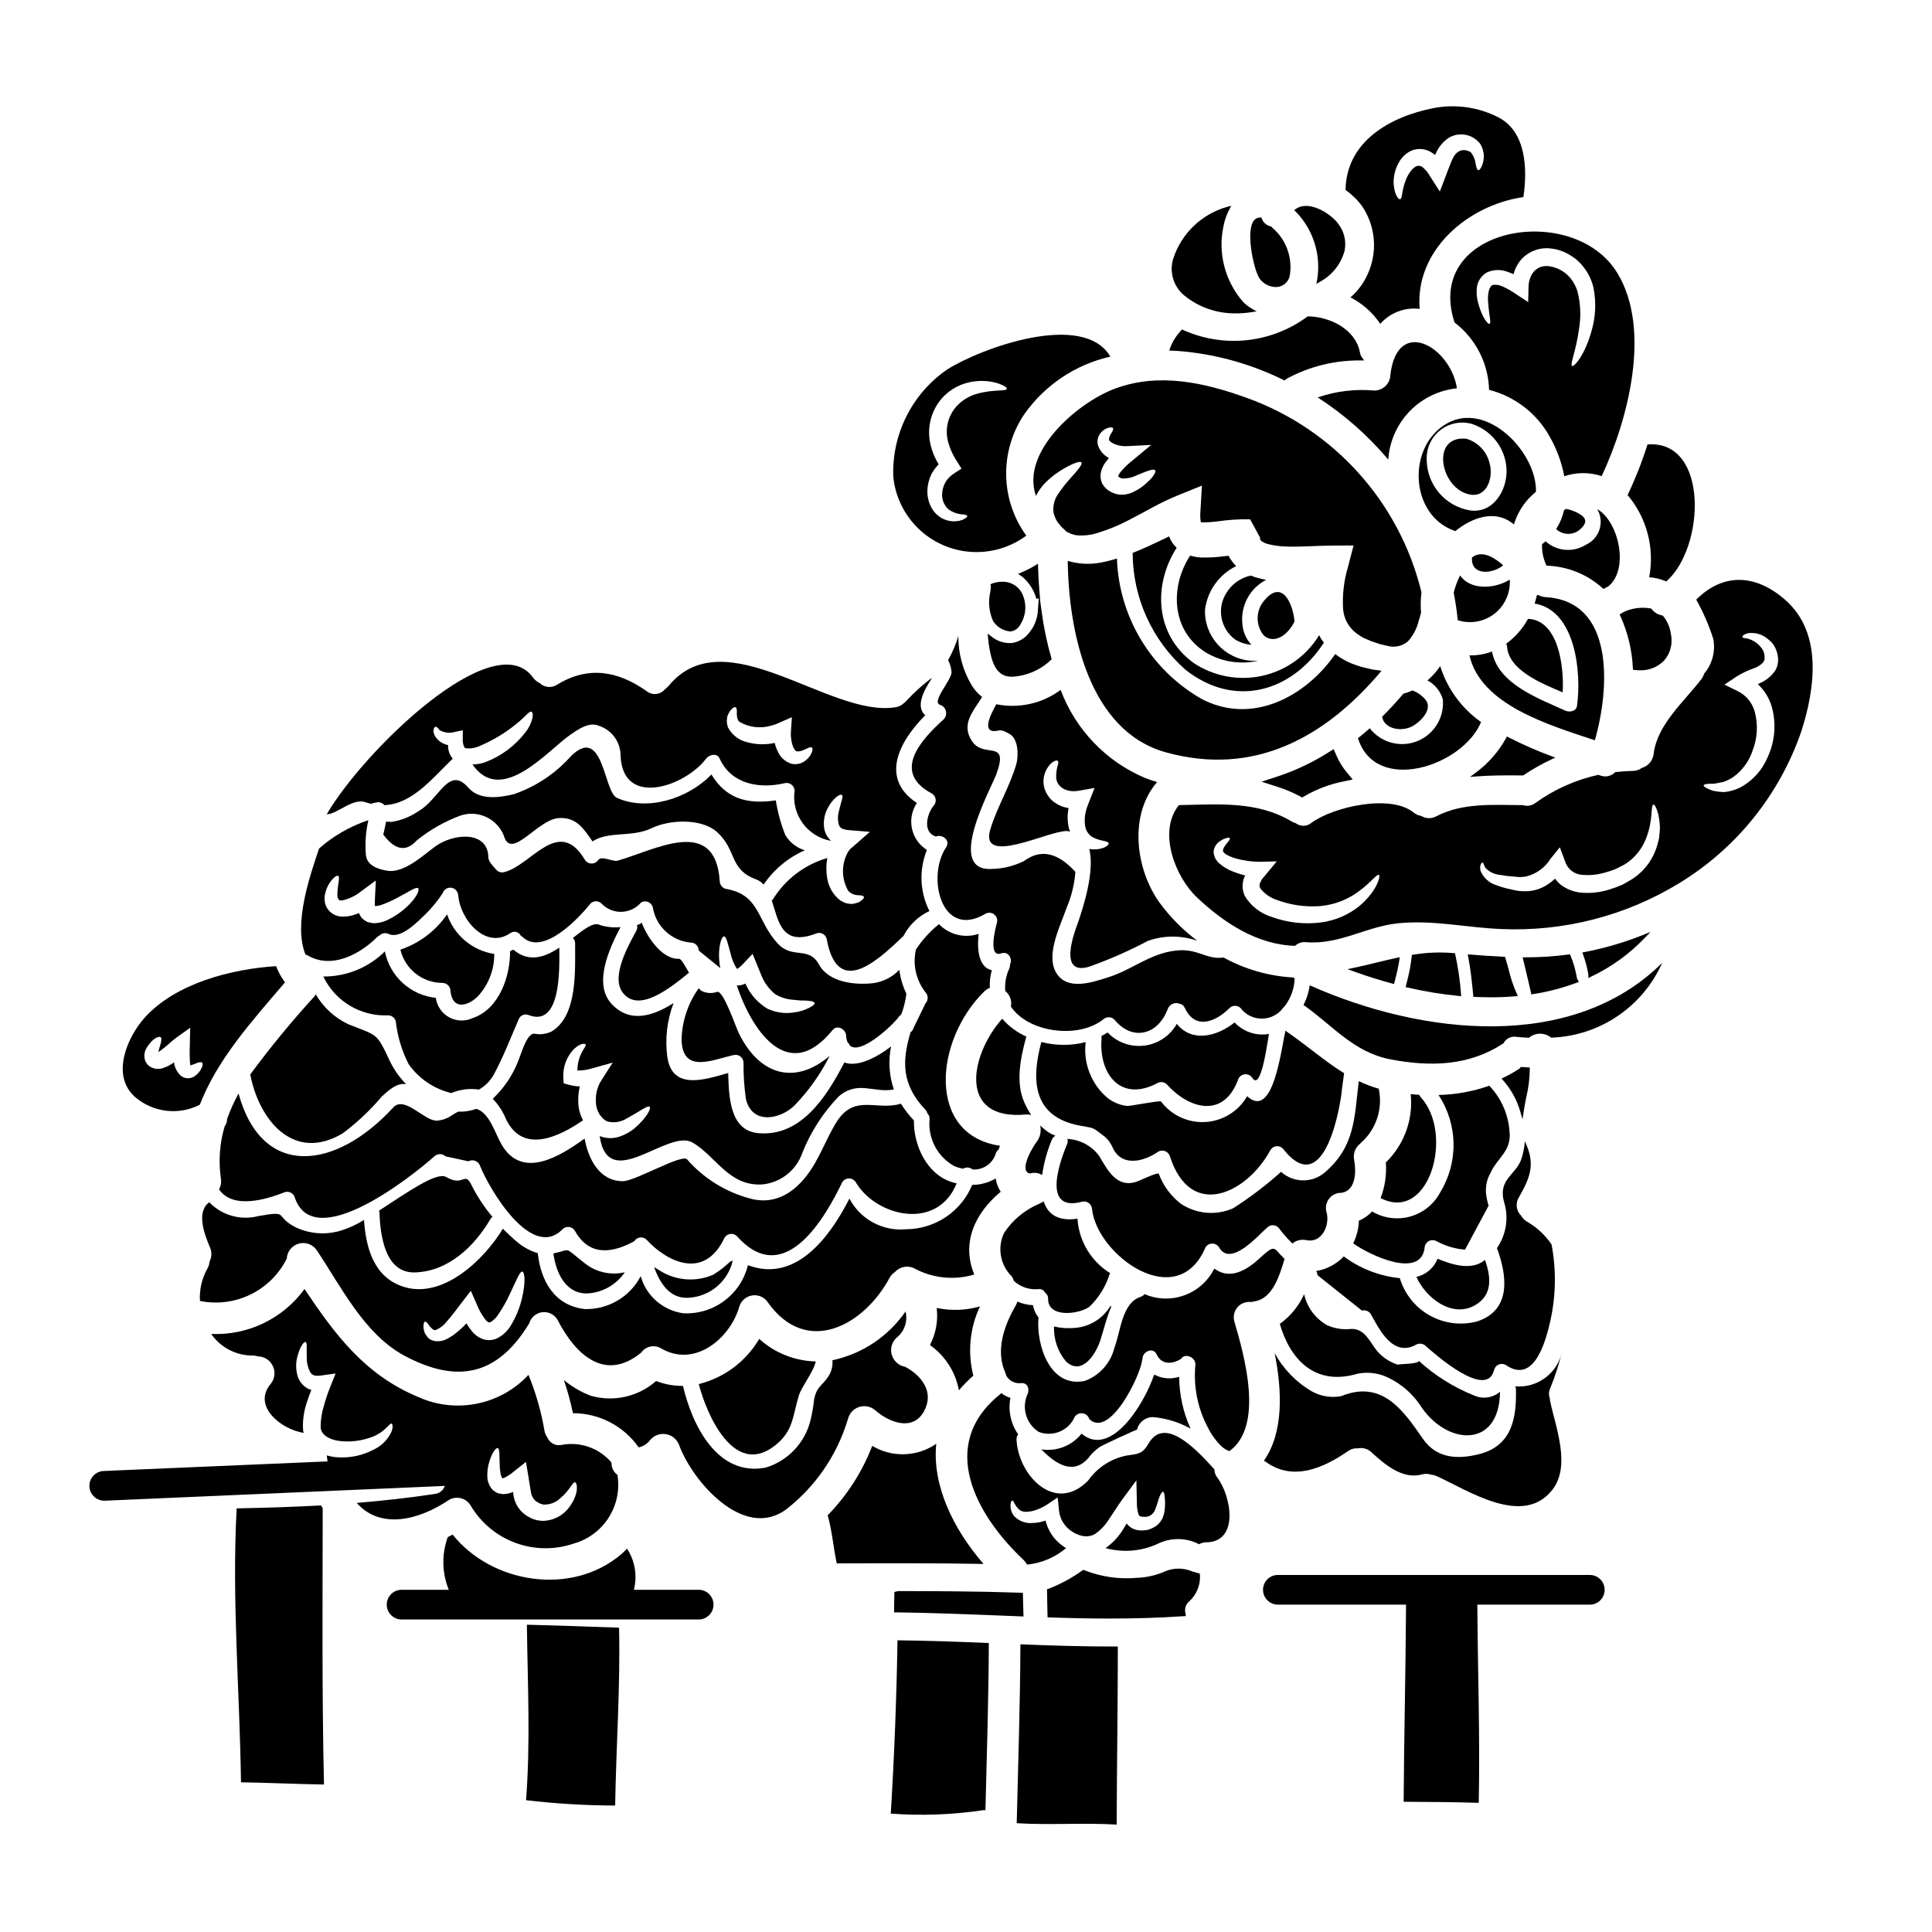 <?xml version="1.0" encoding="UTF-8"?>
<!-- Uploaded to: ICON Repo, www.svgrepo.com, Generator: ICON Repo Mixer Tools -->
<svg fill="#000000" width="800px" height="800px" version="1.1" viewBox="144 144 512 512" xmlns="http://www.w3.org/2000/svg">
 <g>
  <path d="m451.29 383.21c-6.391-8.902-8.18-23.277-0.641-31.957-1.062-0.336-2.148-0.668-3.211-1.09h-0.004c-10.336-4.383-18.418-12.816-22.355-23.332-4.887 3.629-11.086 5.012-17.051 3.797-1.621 2.93-4.188 8.012 0.586 6.977 1.113-0.246 1.926 0.395 2.902 0.895 2.363 1.227 2.457 5.75 1.816 8.012-1.73 5.949-5.051 11.277-6.863 17.191-3.07 10.02 15.207 0.504 20.176 0.531l-0.004-0.004c0.32 0.016 0.641 0.062 0.949 0.145-0.055-0.223-0.191-0.395-0.246-0.613v-0.004c-0.496-1.832-0.543-3.754-0.145-5.609-1.598-0.234-3.102-0.918-4.328-1.969-0.953-0.875-1.668-1.98-2.066-3.211-0.309-1.055-0.355-2.164-0.137-3.238 0.301-1.418 1.055-2.703 2.148-3.656 0.723-0.504 1.254-0.641 1.508-0.445 0.25 0.195 0.164 0.723-0.113 1.574h-0.004c-0.23 0.93-0.336 1.891-0.305 2.848 0.086 2.231 2.402 4.156 6.059 3.488l4.106-0.723-1.574 4.019-0.219 0.613-0.004-0.004c-0.691 1.668-0.945 3.484-0.727 5.273 0.145 1.25 0.828 2.371 1.867 3.07 2.039 1.18 4.297 0.977 4.383 1.703 0.082 0.309-0.336 0.695-1.227 1.141v0.004c-1.246 0.461-2.598 0.578-3.906 0.34 1.574 6-1.785 15.992-2.902 19.285-0.613 1.758-5.863 14.652 2.984 11.891 5.309-1.902 10.477-4.176 15.465-6.809 4.231-1.504 8.848-1.512 13.086-0.027-3.812-2.859-7.184-6.262-10.004-10.105z"/>
  <path d="m453.99 286.56c-0.059-0.133-0.105-0.273-0.137-0.418-2.012 0.949-4.074 1.969-6.113 2.875-1.18 0.531-2.363 1.031-3.574 1.508 0.023 11.84 5.113 23.105 13.984 30.953 13.145 10.383 28.273 5.805 36.703-7.176-0.25-0.336-0.504-0.641-0.727-0.977s-0.363-0.668-0.531-1.004c-3.356 5.508-8.812 9.402-15.113 10.785-6.297 1.379-12.887 0.125-18.238-3.473-10.234-7.512-10.691-20.684-4.414-30.477h0.004c-0.789-0.727-1.418-1.613-1.844-2.598z"/>
  <path d="m407.16 308.54c0.992 1.594 2.676 2.629 4.547 2.797h0.125c1.148-0.152 2.141-0.883 2.633-1.938l0.082-0.125c1.367-2.297 1.559-5.109 0.516-7.574-0.734-1.824-2.367-3.129-4.309-3.449-1.297-0.191-2.625-0.055-3.859 0.391l-0.418 0.23 0.113 0.445v0.004c0.02 0.07 0.02 0.148 0 0.219-0.039 0.395-0.09 0.836-0.141 1.281v0.004c-0.613 2.578-0.363 5.289 0.711 7.715z"/>
  <path d="m405.84 313.01c0.086 1.023 0.203 1.918 0.367 2.809 0.535 2.824 1.434 7.523 5.832 7.523h0.254c3.812-0.23 7.422-1.797 10.191-4.426l0.227-0.203-0.086-0.297c-1.184-4.102-2.055-8.285-2.609-12.52l-0.449-3.375h0.059c-0.27-2.695-0.438-5.402-0.527-8.285l-0.027-0.848-0.719 0.445v0.004c-1.191 0.727-2.441 1.355-3.731 1.891l-0.816 0.348 0.719 0.512 0.215 0.137h0.004c0.121 0.062 0.23 0.145 0.328 0.242 1.723 1.527 2.973 3.519 3.594 5.738l0.609-0.113-0.234 3.348-0.004 0.004c-0.137 1.996-0.867 3.91-2.106 5.484-1.094 1.586-2.789 2.66-4.691 2.969-2.035 0.176-4.051-0.477-5.606-1.805l-0.895-0.691z"/>
  <path d="m435.63 499.09c0.922-2.816 1.617-5.973 2.848-8.762h-0.004c-0.055-0.105-0.102-0.219-0.141-0.332-1.977 3.379-5.477 5.582-9.375 5.902-1.887 0.191-3.793 0.066-5.637-0.359-0.117 3.359 1.004 6.644 3.148 9.234 4.301 4.031 8.012-2.051 9.16-5.684z"/>
  <path d="m412.71 483.49c1.766 1.59 4.113 2.371 6.477 2.148 0.738-0.113 1.465 0.273 1.785 0.949 0.523 0.371 0.82 0.98 0.789 1.617-0.082 5.078 7.981 4.156 10.887 2.148v0.004c2.539-2.418 4.414-5.445 5.441-8.793 0.027-0.055 0.082-0.082 0.109-0.137v-0.027l0.004-0.004c-5.055-3.121-8.281-8.5-8.66-14.43-5.219 0.789-7.898-1.254-8.957-4.578h-0.004c-0.074 0.031-0.141 0.078-0.195 0.141-0.281 0.113-0.559 0.281-0.84 0.422v-0.004c-0.094 0.059-0.199 0.105-0.305 0.141-3.723 1.594-6.894 4.242-9.125 7.617-1.879 3.883-1.07 8.531 2.008 11.555 0.262 0.375 0.461 0.789 0.586 1.23z"/>
  <path d="m475.48 296.53c-2.703 0.578-5.043 2.246-6.477 4.606-2.633 4.125-1.562 9.59 2.43 12.418 1.289 0.75 2.731 1.207 4.215 1.34-1.395-1.5-2.238-3.43-2.402-5.473-0.539-4.84 1.957-9.516 6.285-11.754-0.812-0.164-1.648-0.336-2.484-0.586v-0.004c-0.535-0.148-1.059-0.332-1.566-0.547z"/>
  <path d="m567.37 278.97c-0.047-0.031-0.094-0.059-0.145-0.082l0.086 0.082c0.945 1.637 1.148 3.594 0.562 5.387-0.586 1.797-1.906 3.258-3.629 4.023-3.262 2.043-7.469 1.75-10.414-0.727-0.078-0.066-0.156-0.141-0.223-0.223-0.297 0.285-0.613 0.547-0.949 0.785-0.078 1.969 0.332 3.926 1.199 5.695 5.606 0.164 10.961 2.356 15.074 6.168 0.418-0.223 0.84-0.473 1.281-0.668 5.582-4.504 2.82-17.098-2.844-20.441z"/>
  <path d="m484.67 417.12c-1.18 5.055-3.262 23.754-10.16 17.391v-0.004c-2.301 3.988-6.445 6.555-11.039 6.836s-9.023-1.762-11.789-5.441c-0.309-0.336-8.066 1.258-9.055 1.18-1.898-0.23-3.695-0.984-5.191-2.176-4.258-3.641-6.406-9.176-5.719-14.734-3.856 0.98-7.898 0.973-11.75-0.027-2.598 9.688-2.598 19.762 10.215 22.16 4.242 0.789 3.016 0.281 6.613 2.934v-0.004c0.918 0.828 1.641 1.848 2.121 2.988 2.363 5.023 8.098 3.711 12.027 0.977 0.566-0.324 1.25-0.367 1.855-0.125 0.605 0.246 1.062 0.754 1.246 1.379 5.555 17.191 20.598 9.602 26.625-1.676 0.332-0.555 0.902-0.93 1.543-1.012 0.645-0.078 1.289 0.141 1.75 0.594 11.332 14.598 15.488-12.758 15.656-15.656 0.195-1.453 0.395-2.875 0.586-4.297-5.055-3.098-9.488-7.062-15.184-10.996v-0.004c-0.125-0.086-0.242-0.184-0.352-0.285z"/>
  <path d="m468.26 397.75c-4.606 0.668-6.691-2.484-12.594-1.844-6.949 0.754-11.641 5.117-17.977 7.086-4.184 1.316-10.91 3.711-13.816-1.254-2.816-4.824 1.227-12.559 2.754-17.078 1.316-3.047 2.113-6.293 2.363-9.605-4.688-5.16-9.207-6.129-13.562-2.902l-0.004 0.004c-2.66 1.336-5.59 2.059-8.566 2.121-12.504 0.75-0.195-21.352 1.18-25.094 3.488-9.543-3.293-3.992-6.445-8.762-2.961-4.496 0.219-7.762 2.676-11.727v0.004c-1.043-0.809-1.938-1.793-2.648-2.902-2.422-3.984-3.688-8.566-3.656-13.23-0.641 2.168-1.52 4.254-2.625 6.223-0.027 0.055-0.055 0.082-0.082 0.141l-0.004 0.004c0.516 1 0.828 2.086 0.922 3.207 0 2.121-5.637 8.094-2.93 8.68h0.004c0.711 0.281 1.242 0.887 1.426 1.629 0.18 0.746-0.008 1.531-0.508 2.109-6.199 5.559-13.902 14.094-3.211 19.734 0.555 0.336 0.926 0.902 1.008 1.543 0.078 0.645-0.137 1.285-0.59 1.75-1.531 1.785-3.148 6.949 0.672 8.098 1.672-0.695 3.938 1.004 2.676 2.875-5.246 7.789-1.254 24.531 10.41 17.609l0.004-0.004c0.734-0.422 1.648-0.359 2.32 0.156s0.965 1.387 0.746 2.203c-0.363 1.281-2.484 9.406 1.145 8.125 1.969-0.672 3.043 1.504 2.316 2.984h0.004c0.012 0.355-0.055 0.707-0.195 1.035-0.871 1.863-1.238 3.922-1.062 5.969 1.23 0.977 1.805 2.566 1.48 4.102 4.523 6.84 17.711 8.711 24.449 3.438 0.824-0.797 2.133-0.797 2.961 0 4.824 5.902 11.605 4.074 14.168-2.789 0.23-0.613 0.699-1.105 1.297-1.363 0.602-0.262 1.281-0.262 1.883-0.008 0.605 0.105 1.113 0.52 1.34 1.09 2.793 6.055 8.32 3.57 11.836 0.055 0.391-0.395 0.922-0.617 1.48-0.617 0.555 0 1.09 0.223 1.48 0.617 1.352 1.793 3.481 2.828 5.727 2.789 2.246-0.039 4.34-1.148 5.629-2.984l0.336-0.336c1.621-2.121 2.539-4.699 2.621-7.367-0.137-0.082-0.309-0.137-0.445-0.223-6.449-0.363-12.734-2.172-18.391-5.289z"/>
  <path d="m416.92 455c1.094-0.352 2.285-0.207 3.266 0.395 0.453-3.223 1.316-6.375 2.57-9.379 0.184-0.445 0.52-0.812 0.949-1.031-0.875-0.324-1.691-0.773-2.43-1.34-0.613-0.477-1.145-0.922-1.617-1.371 0.34 1.477 0.023 3.023-0.867 4.246-0.996 1.223-4.961 7.754-1.871 8.48z"/>
  <path d="m558.13 327.48c0.395-7.227-1.254-19.145-9.184-19.48v0.004c-1.422 2.59-3.394 4.836-5.777 6.582 0.133 0.25 0.211 0.527 0.223 0.812 0.445 6.113 8.844 9.625 14.738 12.082z"/>
  <path d="m542.36 293.82c-3.379-2.988-6.141-3.711-8.266-2.094-0.359 4.914 5.422 4.438 8.266 2.094z"/>
  <path d="m518.5 336.35c2.008-1.18 5.219-4.352 3.344-6.836-0.93-1.148-2.152-2.027-3.539-2.539-0.773 0.359-1.578 0.648-2.402 0.867-1.785 2.117-3.656 4.156-5.637 6.109 0.586 3.293 5.273 4.133 8.234 2.398z"/>
  <path d="m545.9 349.49h1.77l0.125-0.082h0.004c2.328-1.574 4.781-2.961 7.328-4.148l1.062-0.496-1.098-0.395c-3.867-1.422-7.641-3.086-11.305-4.973l-0.434-0.227-0.227 0.434c-2.012 3.648-4.805 6.812-8.176 9.266l-1.363 1.016 1.691-0.125c3.496-0.281 7.117-0.289 10.621-0.27z"/>
  <path d="m553.63 302.25c-0.676-0.027-1.336-0.219-1.926-0.559-0.137 0.035-0.277 0.055-0.422 0.059-0.164 0.75-0.363 1.477-0.586 2.203 10.832 1.785 12.477 18.277 11.223 27.129-0.195 1.453-1.969 1.73-3.07 1.254-7.035-3.207-17.891-7.062-19.453-15.684-1.906 0.727-3.934 1.078-5.973 1.031 2.988 13.117 20.961 18.422 33.238 22.5 3.992-14.066 5.191-36.871-13.031-37.934z"/>
  <path d="m530.94 296.48c-0.727 1.465-1.297 2.996-1.699 4.578 0.473 2.402 0.836 4.856 1.086 7.312 3.332 1.066 6.981 0.414 9.734-1.742 2.758-2.156 4.269-5.539 4.043-9.031-4.234 2.644-10.625 2.727-13.164-1.117z"/>
  <path d="m469.82 291.76c-0.082-0.168-0.137-0.336-0.223-0.477-0.445 0.027-0.867 0.086-1.312 0.141-2.043 0.273-4.109 0.375-6.168 0.309-0.918-0.066-1.828-0.234-2.707-0.504-5.383 8.207-5.078 19.902 4.102 25.652 4.188 2.523 9.195 3.312 13.957 2.203-0.586 0.027-1.18 0.055-1.758 0.027h-0.004c-7.113-0.402-12.602-6.414-12.363-13.535 0.625-5.004 3.734-9.352 8.266-11.559-0.355-0.297-0.664-0.645-0.922-1.031-0.309-0.391-0.59-0.832-0.867-1.227z"/>
  <path d="m478.97 312.46c3.016 2.457 6.586-0.555 8.094-3.793-0.363-4.328-3.125-11.441-8.039-5.512h0.004c-2.301 2.668-2.324 6.609-0.059 9.305z"/>
  <path d="m536.5 335.35c-5.144-3.609-8.953-8.816-10.828-14.816-0.961 1.402-2.094 2.676-3.379 3.793 1.996 1.051 3.469 2.879 4.074 5.051 0.43 4.793-2.356 9.293-6.832 11.055-4.481 1.766-9.582 0.363-12.535-3.434-1.031 0.922-2.066 1.785-3.125 2.625 4.688 15.016 27.793 7.422 32.625-4.273z"/>
  <path d="m529.27 284.61c0.137 0.055 0.219 0.109 0.363 0.164 4.492-3.629 10.691-5.945 15.574-1.785 0.77-2.566 2.117-4.922 3.934-6.891 0.586-0.613 1.227-1.18 1.902-1.785 0.277-10.41-12.988-24.227-23.699-18.031-10.496 6.082-9.77 24.031 1.926 28.328zm3.656-28.523c0.066 0.023 0.129 0.051 0.191 0.082 0.121-0.012 0.242-0.012 0.363 0 5.586 1.527 9.539 6.496 9.77 12.281 0.195 5.473-3.543 11.75-9.77 10.801-6.457-1.121-11.227-6.648-11.387-13.203-0.188-2.852 0.926-5.637 3.031-7.574 2.106-1.934 4.973-2.812 7.801-2.387z"/>
  <path d="m533.73 275.09c4.578 0.695 6.086-4.969 4.996-8.43-0.766-3.082-3.117-5.519-6.168-6.394-9.684-0.922-6.781 13.594 1.172 14.824z"/>
  <path d="m530.1 246.89c-1.645-10.887-15.77-19.23-17.637-3.574-0.035 2.297-1.891 4.152-4.188 4.188-5.094-0.465-10.23 0.152-15.07 1.816 7.012 4.535 13.312 10.086 18.699 16.465 0.266-4.121 1.781-8.059 4.348-11.293 2.562-3.238 6.051-5.613 10-6.812 1.258-0.371 2.547-0.633 3.848-0.789z"/>
  <path d="m450.7 431.05c0.824-0.477 1.863-0.34 2.539 0.332 5.723 6.418 14.934 9.184 18.836-1.18 0.234-0.801 0.922-1.387 1.75-1.496 0.828-0.109 1.641 0.281 2.078 0.992 2.094 3.129 3.602-6.836 4.379-11.695-3.352 0.598-6.781-0.547-9.102-3.039-4.914 3.91-11.414 5.246-15.32 0.367l0.004-0.004c-1.785 3.18-4.977 5.32-8.594 5.773-3.617 0.449-7.234-0.844-9.746-3.484-0.531 0.336-1.09 0.668-1.648 0.949 0.051 0.18 0.07 0.367 0.059 0.559-0.836 9.246 4.856 17.145 14.766 11.926z"/>
  <path d="m504.12 467.5c-0.066 2.086-0.582 4.133-1.508 6.004 4.633 3.32 17.891 9.406 18.922 1.227 0.016-0.742 0.418-1.422 1.062-1.793 0.645-0.371 1.434-0.379 2.086-0.02 2.336 1.273 4.914 2.043 7.566 2.258 2.094-3.879 4.16-7.785 6.254-11.668v0.004c-0.312-0.996-0.535-2.012-0.672-3.043-0.219-1.969 0.195-3.953 1.184-5.664 1.73-3.91 5.641-5.777 5.027-10.969l-0.004-0.004c-0.316-4.539-2.215-8.82-5.359-12.109-4.324 1.531-8.863 2.359-13.449 2.457 2.527 3.832 3.906 8.305 3.973 12.891 0.07 4.59-1.172 9.102-3.578 13.008-1.676 3.102-4.543 5.387-7.941 6.324-3.398 0.938-7.035 0.449-10.062-1.355-0.977 1.059-2.168 1.898-3.5 2.453z"/>
  <path d="m520.53 434.79c-0.172-0.191-0.316-0.406-0.418-0.641-0.754-0.055-1.508-0.113-2.262-0.195v-0.004c0.699 6.727-1.73 13.402-6.586 18.105 0.242 3.215-0.234 6.441-1.398 9.449 12.934 6.668 19.539-17.004 10.664-26.715z"/>
  <path d="m548.47 447.27c-0.109-0.281-0.223-0.559-0.363-0.84v0.004c-0.109 1.504-0.391 2.992-0.836 4.434-1.312 4.469-6.277 5.414-4.723 11.527 1.348 4.184 0.668 8.758-1.844 12.363 2.68 7.231 3.938 16.383-5.219 19.426-4.238 1.133-8.754 0.57-12.586-1.57-3.832-2.141-6.676-5.695-7.93-9.898-5.379-0.527-10.516-2.516-14.848-5.75-1.965 2.047-4.539 3.41-7.34 3.879 0.23 0.316 0.355 0.695 0.363 1.086 3.938 3.148 7.844 6.254 11.777 9.379 0.91-0.23 1.863 0.156 2.359 0.949 2.094 3.684 5.723 11.582 12 8.094h0.004c0.824-0.461 1.855-0.324 2.535 0.336 2.289 2.039 16.242 14.461 18.145 6.297h0.004c0.172-0.625 0.625-1.137 1.227-1.383 0.598-0.246 1.281-0.199 1.844 0.125 7.981 5.555 10.91-7.816 11.859-11.863h-0.004c1.449-6.602 1.543-13.43 0.281-20.074-1.676-2.473-3.891-4.531-6.477-6.027-0.641-0.363-1.172-0.895-1.535-1.535-1.34-1.27-1.617-3.301-0.668-4.887 2.84-4.973 4.402-8.516 1.973-14.07z"/>
  <path d="m534.91 489.89c4.773-2.754 4.188-7.562 2.625-12-0.168 0.113-0.281 0.223-0.422 0.336-3.461 2.43-8.289 0.949-12.137-0.641v-0.004c-0.961 2.434-3.062 4.231-5.613 4.801 2.481 5.637 9.516 10.996 15.547 7.508z"/>
  <path d="m503.76 508.05c2.856-0.578 5.82-0.164 8.402 1.18 3.219 1.598 5.981 3.977 8.035 6.922 6.836 10.938 21.184 12.055 21.324-3.32h0.004c-1.918 1.633-4.606 2.012-6.898 0.977-5.41-2.16-10.383-5.277-14.68-9.211 0.504 0.895-5.512 0.867-5.512 1.062-2.144-0.676-4.051-1.945-5.512-3.656-2.008-2.512-3.207-5.832-6.727-5.832-2.215 0.266-4.461-0.07-6.5-0.977-3.102-1.754-5.312-4.738-6.09-8.215-1.418 3.144-3.644 5.859-6.445 7.871 2.707 9.32 9.238 16.574 20.598 13.199z"/>
  <path d="m497.43 342.53-1.461 0.914c-4.168 2.629-8.637 4.742-13.312 6.297l-4.328 1.422 4.328 1.391c1.969 0.633 3.875 1.438 5.703 2.406l0.734 0.395 0.715-0.434c3.188-1.832 6.656-3.129 10.262-3.836l2.414-0.508-1.574-1.891c-1.152-1.375-2.09-2.914-2.785-4.57z"/>
  <path d="m548.94 426.88c-0.492-0.023-0.984-0.051-1.527-0.109l-0.52 0.027v0.234c-1.398 0.949-2.863 1.793-4.391 2.523l-0.578 0.285 0.43 0.484v-0.004c2.082 2.356 3.621 5.141 4.504 8.156l0.625 2.168 0.332-2.231c0.18-1.211 0.426-2.43 0.66-3.606 0.586-2.441 0.898-4.941 0.934-7.449v-0.457z"/>
  <path d="m576.73 321.09 0.023 0.395 0.395 0.055c0.48 0.062 0.969 0.094 1.457 0.094 2.363 0.074 4.648-0.832 6.324-2.5 1.754-1.949 2.445-4.633 1.859-7.188-0.234-1.723-0.938-3.352-2.039-4.699l-0.113-0.133-0.18-0.027c-1.09-0.184-2.066-0.777-2.731-1.66l-0.102-0.137-0.168-0.039v-0.004c-2.516-0.449-5.106-0.082-7.394 1.047-0.074 0.051-0.145 0.105-0.215 0.16l-0.004 0.004c-0.066 0.051-0.133 0.102-0.207 0.145l-0.43 0.211 0.207 0.438c1.98 4.359 3.106 9.059 3.316 13.84z"/>
  <path d="m575.32 275.18c5.098 6.031 7.207 14.039 5.734 21.797 1.562 0.109 3.09 0.488 4.523 1.117 10.328-9.016 11.332-37.57-4.969-36.312-1.434 4.543-3.176 8.984-5.219 13.289-0.016 0.039-0.039 0.078-0.07 0.109z"/>
  <path d="m529.41 229.29c0.027 0.055 0.027 0.109 0.055 0.164v0.004c5.598 4.262 8.961 10.828 9.156 17.859 6.887 1.75 12.734 6.293 16.137 12.531 1.82 3.223 3.102 6.723 3.797 10.355 3.211-1.082 6.688-1.09 9.906-0.027 6.84-14.562 13.383-38.77 4.106-53.895-11.645-18.992-51.219-12.301-43.156 13.008zm8.57-13.062c1.73-0.812 3.723-0.883 5.508-0.195 0.555 0.176 1.094 0.391 1.621 0.641 0.363-1.445 1.062-2.781 2.035-3.906 2.012-2.219 4.988-3.305 7.957-2.902 1.453 0.16 2.863 0.594 4.156 1.281 0.336 0.168 0.66 0.355 0.977 0.559l0.727 0.477 0.695 0.5 0.812 0.754c1.871 1.832 3.184 4.148 3.793 6.691 0.801 3.902 0.617 7.938-0.531 11.75-1.781 6.336-4.633 9.445-5.117 9.102-0.613-0.367 1.031-3.852 1.844-9.77 0.559-3.305 0.426-6.688-0.395-9.938-0.484-1.652-1.391-3.152-2.621-4.356-1.34-1.262-3.035-2.086-4.856-2.359-3.406-0.477-5.445 2.176-5.512 5.512l-0.082 3.992-3.32-2.176v-0.004c-1.098-0.77-2.266-1.426-3.488-1.969-0.797-0.395-1.695-0.531-2.57-0.395-0.445 0.137-0.863 0.723-1.086 1.617-0.184 0.891-0.238 1.805-0.172 2.711 0.195 3.543 0.922 5.805 0.395 6-0.395 0.141-1.969-1.574-3.043-5.609v-0.004c-0.305-1.164-0.43-2.371-0.363-3.574 0.074-1.824 1.062-3.492 2.637-4.43z"/>
  <path d="m510.12 321.76c-0.723-0.086-1.449-0.195-2.231-0.309-0.949-0.168-1.672-0.395-2.539-0.586-1.035-0.25-1.969-0.613-2.961-0.949v0.004c-1.027-0.422-2.016-0.926-2.961-1.508-0.559-0.312-1.086-0.68-1.574-1.09-7.84 11.359-22.242 19.035-35.695 11.75v-0.004c-13.273-7.715-21.645-21.715-22.16-37.059-1.457 0.457-2.938 0.832-4.441 1.113-2.863 0.508-5.805 0.348-8.594-0.473 0.223 18.953 5.641 45.047 25.957 50.711 23.516 6.559 42.461-4.047 57.199-21.602z"/>
  <path d="m504.09 430.52c-1.199 9.742-0.922 17.273-9.102 24.281h0.004c-3.367 2.773-8.258 2.668-11.5-0.254-3.965 3.559-8.211 6.789-12.699 9.66-4.539 2.004-9.789 1.539-13.898-1.234-2.621-2.027-4.621-4.746-5.777-7.848-0.195-0.668-4.856 1.703-6 2.066-5.359 1.73-7.762-3.461-9.84-6.867-1.988-2.691-5.086-4.34-8.426-4.492 0.156 0.418 0.148 0.875-0.027 1.285-1.398 3.379-7.367 18.367 3.938 15.352h-0.004c0.629-0.16 1.293-0.027 1.809 0.367 0.516 0.391 0.828 0.996 0.84 1.641 1.344 12.137 22.527 27.688 30.059 10.102 0.383-0.629 1.066-1.016 1.801-1.016 0.738 0 1.422 0.387 1.801 1.016 3.125 5.445 10.746-3.625 12.758-5.273 0.82-0.812 2.137-0.812 2.957 0 1.129 1.504 2.367 2.926 3.711 4.242 1.031-0.855 2.402-1.188 3.711-0.895 4.188 0.867 6.297-4.102 5.332-7.422h0.004c-0.359-1.234-0.102-2.562 0.688-3.578 0.789-1.012 2.019-1.586 3.301-1.539 3.848-0.641 3.906-5.691 3.32-8.816h0.004c-0.293-1.52 0.262-3.078 1.449-4.07 0.113-0.109 0.195-0.219 0.336-0.336h-0.004c2-1.754 3.492-4.016 4.328-6.539 0.832-2.527 0.977-5.231 0.418-7.832-1.816-0.516-3.586-1.184-5.289-2z"/>
  <path d="m338.39 423.61c0.629-0.16 1.297-0.027 1.816 0.363 0.516 0.395 0.824 1 0.84 1.648-0.043 3.242 0.172 6.481 0.641 9.688 1.645 6.809 9.055 5.383 12.867 1.645 3.758-3.879 6.902-8.312 9.32-13.145-8.371 7.203-18.031 6.141-24.059-5.945-0.895-1.844-4.188-11.668-5.805-10.996-1.328 0.461-2.789 0.371-4.051-0.254-0.289-0.207-0.555-0.449-0.785-0.723-2.824 3.941-4.406 8.637-4.551 13.48 0.09 9.414 8.41 5.398 13.766 4.238z"/>
  <path d="m290.18 417.35c-1.422 0.691-3.027 0.898-4.578 0.586-2.012-0.168-3.543 5.582-4.269 7.227-1.469 3.805-3.777 7.231-6.754 10.023 1.48 1.52 2.656 3.309 3.461 5.273 4.469 9.605 14.293 4.691 20.469 0.422h-0.004c-0.812-1.5-1.242-3.18-1.254-4.887-0.062-1.371 0.074-2.746 0.41-4.078-0.961-0.023-1.914-0.168-2.84-0.426l-1.453-0.395-0.055-1.18c-0.27-2.973 0.793-5.906 2.906-8.012 1.699-1.508 2.731-1.371 2.957-1.145 0.336 0.336-0.668 1.254-1.18 2.539h-0.004c-0.648 1.379-0.98 2.887-0.977 4.41 1.266 0.004 2.527-0.176 3.742-0.531l5.613-1.574-3.266 5.137h-0.004c-0.867 1.559-1.277 3.336-1.18 5.117-0.039 1.129 0.254 2.246 0.836 3.211 0.098 0.238 0.238 0.457 0.418 0.641 0.223 0.25 0.531 0.613 0.695 0.789h0.004c0.148 0.098 0.289 0.211 0.418 0.336 0.191 0.113 0.395 0.223 0.559 0.34v-0.004c1.805 0.504 3.734 0.211 5.305-0.809 3.406-1.816 5.512-3.543 6.031-3.043 0.395 0.395-0.699 2.875-4.215 5.859h-0.004c-1.047 0.816-2.215 1.465-3.457 1.926-1.664 0.645-3.504 0.684-5.195 0.113-0.141-0.059-0.25-0.113-0.395-0.168 2.234 15.492 18.086-2.094 24.648 1.758 6.223 3.656 9.602 11.641 18.477 11.078v0.004c4.852-0.484 8.98-3.738 10.578-8.344 2.203-5.555 5.465-10.625 9.602-14.934 5.078-4.438 9.445-0.84 14.648-1.898h0.004c-1.25-3.664-1.5-7.594-0.727-11.387-4.102 3.148-9.055 5.512-12.391 4.242-4.723 9.125-11.5 19.758-22.828 18.727-7.562-0.699-7.758-9.633-7.953-15.938-6.168 1.754-14.875 4.723-16.137-4.328h-0.004c-0.629-4.801-0.055-9.684 1.676-14.207-5.383 3.406-11.496 5.445-16.355 0.309-5.055-5.301-0.727-14.703 2.285-20.43-1.812 0.18-3.641-0.004-5.383-0.531-1.703-0.977-4.242 1.062-7.258 3.406v-0.004c0.406 0.387 0.629 0.922 0.613 1.48-0.035 6.828 0.75 19.168-6.238 23.297z"/>
  <path d="m227.25 408.14c-6 6.566-11.648 13.441-16.926 20.598 2.176 11.609 11.164 23.5 24.473 15.629l0.004 0.004c3.84-2.879 7.344-6.18 10.441-9.844 1.926-1.758 4.019-3.629 6.387-3.207-1.68-1.703-3.082-3.664-4.156-5.805-3.797-8.012-3.125-6.867-11.223-10.105h0.004c-3.59-1.707-6.578-4.461-8.57-7.898-0.117 0.227-0.262 0.441-0.434 0.629z"/>
  <path d="m386.09 416.43c-0.113 0.461-0.395 0.859-0.789 1.121-2.231 7.59-2.484 13.777 3.965 20.57v-0.004c0.246 0.27 0.418 0.598 0.5 0.949 0.414 0.379 0.629 0.922 0.586 1.48-0.504 5.102 2.074 10.016 6.562 12.5 0.734 0.305 1.504 0.531 2.285 0.676 0.805-0.477 1.816-0.398 2.539 0.191 2.762 0.207 5.301-1.516 6.133-4.156 0.113-0.457 0.395-0.855 0.785-1.117l0.336-1.004c-19.453-2.852-17.418-27.855-4.16-40.891 0.43-0.406 0.93-0.73 1.48-0.949-0.078-1.582 0.102-3.164 0.531-4.688-3.488-0.723-3.965-5.445-3.488-9.629-3.711 1.242-7.805 0.242-10.523-2.57-2.359 1.906-4.414 4.164-6.086 6.691-0.926 3.973 0 8.148 2.516 11.359 0.777 0.832 0.777 2.129 0 2.961-1.051 2.184-2.109 4.332-3.172 6.508z"/>
  <path d="m261.28 404.48c1.145 0.031 2.066 0.949 2.094 2.094 0.586 5.805 5.582 3.629 7.812 0.84 2.481-2.977 3.824-6.734 3.797-10.609-2.844-0.438-5.516-1.648-7.719-3.5-2.203-1.848-3.859-4.266-4.785-6.992-3.004 4.371-7.34 7.652-12.367 9.355 1.227 5.176 5.852 8.824 11.168 8.812z"/>
  <path d="m409.59 413.97c-8.566 9.641-11.809 27.043 6.25 25.387 0.488-0.043 0.98 0.004 1.453 0.137-0.711-1.059-1.328-2.18-1.84-3.348-2.402-5.383-0.949-12.027 0.531-17.445-2.449-1.094-4.633-2.711-6.394-4.731z"/>
  <path d="m219.55 459.91c1.109-0.309 2.258 0.34 2.566 1.445 5.117 15.07 31.176-5.719 37-10.91 0.828-0.781 2.125-0.781 2.957 0 2.039 0.445 4.047 0.867 6.059 1.312h-0.004c0.566-0.309 1.238-0.348 1.836-0.109 0.598 0.234 1.062 0.727 1.262 1.336 2.484 6.195 13.648 25.191 21.852 16.773l0.004 0.004c0.453-0.457 1.094-0.68 1.734-0.598s1.207 0.457 1.531 1.012c3.207 5.777 8.426 6.727 15.711 2.789v0.004c0.328-0.555 0.891-0.93 1.527-1.02 0.637-0.086 1.281 0.125 1.742 0.574 5.078 5.555 15.18 11.137 20.68-0.504 0.328-0.559 0.898-0.934 1.543-1.016 0.645-0.082 1.293 0.141 1.75 0.598 12.672 14.262 23.559-5.305 27.883-14.266v0.004c0.371-0.641 1.051-1.035 1.793-1.043 0.738-0.004 1.426 0.383 1.805 1.016 5.414 9.129 21.648 12.988 26.738 0.281-0.395-0.082-0.789-0.164-1.141-0.281-6.781-2.066-10.273-9.77-10.188-16.383-1.293-1.359-2.441-2.848-3.438-4.441-6.531 2.012-12.473-2.902-17.32 5.277-2.289 3.793-3.852 8.012-6.223 11.75-3.629 5.691-9.055 10.047-16.27 8.148-6.535-1.703-12.41-5.328-16.855-10.41-1.344-1.574-13.777 5.777-17 5.777-6.195 0-9.152-5.777-10.16-11.301-6.531 4.723-16.465 10.91-21.934 1.699-1.816-3.07-3.184-8.457-6.754-9.574l-0.004 0.004c-1.527 0.559-3.148 0.805-4.773 0.723-0.586 0.293-1.152 0.617-1.699 0.977-1.195 0.855-2.609 1.348-4.078 1.426-3.344 0-8.508-6.727-11.469-3.488-15.234 16.578-34.746 19.062-40.996-3.684h-0.004c-1.195 2.156-2.215 4.406-3.039 6.727 0.012 0.711-0.215 1.402-0.645 1.969-1.328 4.508-1.664 9.25-0.98 13.898 0.148 0.961-0.027 1.941-0.5 2.789 3.688 5.402 12.645 2.637 17.5 0.715z"/>
  <path d="m319.77 481.26c-0.309-0.164-1.34-0.789-2.43-1.48 1.48 4.188 4.106 8.375 8.988 8.152h0.004c5.711-0.25 10.559-4.273 11.859-9.84-0.977 0.082-1.254 1.254-5.16 3.711-4.269 1.863-9.16 1.664-13.262-0.543z"/>
  <path d="m290.66 476.16c0.645 5.023 3.211 10.883 9.184 10.605 3.938-0.273 7.527-2.344 9.742-5.609-3.773 0.895-7.75-0.023-10.746-2.484-5.777-4.523-3.234-3.465-8.18-2.512z"/>
  <path d="m262.24 455.92c-2.539-1.508-10.609 4.269-17.777 8.902 0.039 0.117 0.066 0.238 0.082 0.363 0.223 5.832 1.312 16.27 9.445 16.02 8.793-0.281 15.684-6.836 19.93-14.066 0.148-0.254 0.348-0.473 0.586-0.645-2.18-2.602-4.051-5.449-5.574-8.484-1.848-3.738-2.07 0.633-6.691-2.09z"/>
  <path d="m229.68 402.78c1.535 3.211 3.981 5.898 7.035 7.731 3.051 1.828 6.574 2.723 10.129 2.566 0.945 0 1.773 0.629 2.035 1.535 0.438 3.992 1.602 7.871 3.438 11.441 2.711 3.82 6.715 6.527 11.273 7.621 2.312-0.977 4.856-1.297 7.34-0.922 1.789-1.027 3.238-2.562 4.16-4.41 2.484-4.66 4.352-9.633 6.477-14.457l-0.004 0.004c0.465-0.836 1.449-1.234 2.363-0.949 8.707 3.516 8.371-11.781 8.289-17.805-3.797 2.539-8.043 4.047-12.172 0.527-0.281 0.141-0.586 0.281-0.895 0.422l0.027 0.027c0.027 6.644-2.848 15.234-9.84 17.664l0.004-0.004c-2 0.953-4.332 0.891-6.277-0.16-1.945-1.055-3.269-2.977-3.562-5.168-3.269-0.344-6.344-1.723-8.773-3.938-2.43-2.215-4.09-5.148-4.734-8.371-4.336 4.305-10.207 6.695-16.312 6.644z"/>
  <path d="m308.95 406.94c4.188 5.805 12.84-1.254 17.641-5.164-1.117-1.898-2.039-3.684-2.625-3.684-4.688 0.195-8.625-6.086-9.961-9.684 0 0.281-0.477 0.559-1.199 0.75v0.004c0.148 0.504 0.086 1.047-0.172 1.508-2.066 3.82-6.754 12-3.684 16.27z"/>
  <path d="m404.65 558.46c-8.07-9.297-13.648-20.859-12.531-31.848l-0.004 0.004c-2.477 1.711-5.391 2.676-8.402 2.773-3.008 0.102-5.981-0.668-8.562-2.215-2.644 6.871-6.664 13.129-11.809 18.391 1.18 4.184 1.508 8.508 2.402 12.754 12.945-0.055 25.922-0.094 38.906 0.141z"/>
  <path d="m380.06 624.63c8.188 0.602 16.414 0.293 24.535-0.918 0.184-0.016 0.367-0.016 0.555 0 0.367-14.766 0.84-29.52 0.895-44.293-8.066-0.336-16.137-0.641-24.199-0.723-0.25 15.316-0.844 30.629-1.785 45.934z"/>
  <path d="m415.21 571.35c-0.043-1.199-0.07-2.402-0.094-3.465l-0.039-1.781-0.93-0.027c-10.938-0.371-21.918-0.422-32.156-0.422l-0.969 0.238-0.023 0.965c-0.023 1.156-0.047 2.309-0.047 3.469v0.973h0.969c8.66 0.109 17.43 0.465 25.926 0.789l7.402 0.293z"/>
  <path d="m461.27 560.83c-0.465-0.121-0.91-0.254-1.344-0.395h0.004c-2.356-1.008-5.027-0.98-7.363 0.074-2.332 1.004-4.828 1.559-7.367 1.641-4.633 0.398-9.297-0.266-13.633-1.941l-0.484-0.191-0.43 0.297v-0.004c-2.637 1.887-5.5 3.441-8.52 4.629l-0.664 0.234 0.027 1.73c0.023 1.473 0.051 3.121 0.094 4.789l0.027 0.93 0.926 0.027c5.512 0.188 10.629 0.285 15.43 0.285 6.922 0 13.223-0.195 19.219-0.594l1.09-0.066-0.184-1.078c-0.156-0.953 0.152-1.926 0.832-2.613 2.027-1.723 3.16-4.273 3.086-6.93l-0.078-0.664z"/>
  <path d="m413.44 627.17c8.82 0.531 17.668-0.164 26.488 0.367 0.055-15.742 0.309-31.488 0.309-47.195-8.598 0.027-17.191-0.223-25.816-0.586-0.062 15.824-0.617 31.605-0.98 47.414z"/>
  <path d="m368.68 520.22c0.309-1.535 1.398-2.797 2.879-3.316 1.477-0.52 3.117-0.227 4.32 0.777 3.684 3.262 10.047 5.805 13.031 0.25 2.707-5.055-0.668-9.379-5.051-11.727v0.004c-1.762-0.309-3.172-1.637-3.586-3.379-0.414-1.742 0.254-3.562 1.691-4.629 1.848-1.672 2.621-4.227 2.008-6.641-4.57 6.625-11.5 11.246-19.371 12.922 0.152 1.609-0.293 3.219-1.254 4.523-1.453 2.231-2.957 2.457-3.602 5.902-0.195 1.805-0.504 3.594-0.922 5.356-1.438 6.043-5.973 10.867-11.914 12.672-12.758 2.457-19.484-11.191-21.91-21.648h-0.004c-2.434 0.023-4.848-0.422-7.113-1.309-4.742 4.18-11.285 5.652-17.359 3.902-2.574-0.988-4.969-2.391-7.086-4.156 0.977 2.879 1.777 5.812 2.402 8.789 6.934-0.004 13.438 3.375 17.418 9.055 1.156-0.246 2.195-0.887 2.93-1.816 0.996-1.281 2.602-1.93 4.207-1.699 1.605 0.23 2.961 1.309 3.551 2.816 3.434 9.543 17.273 25.703 28.605 16.969h0.004c7.562-5.949 13.141-14.059 15.992-23.25 0.023-0.129 0.07-0.25 0.133-0.367z"/>
  <path d="m465.83 533.4c-5.695-6.391-13.383-13.816-17.445-6.863-1.645 2.848-2.789 2.754-5.859 3.207-4.109 0.82-7.746 3.188-10.16 6.617-8.848 9.055-18.645-1.594-18.98-10.941l0.004-0.004c-0.027-0.469 0.137-0.93 0.445-1.281-1.969-2.816-2.715-6.312-2.066-9.688-0.875-0.27-1.699-0.695-2.426-1.254-0.094 0.109-0.199 0.211-0.309 0.305-16.66 13.383-6.477 31.984 6.277 43.957 0.352 0.348 0.645 0.746 0.867 1.184 3.816-0.375 7.43-1.906 10.355-4.383l-0.418-0.223-1.117-0.836c-1.957-1.582-3.332-3.773-3.91-6.227-1.094 0.387-2.242 0.605-3.402 0.641-1.816 0.18-3.613-0.477-4.887-1.781-0.719-0.867-1.082-1.977-1.004-3.102 0.082-0.668 0.223-1.004 0.418-1.031 0.477-0.137 0.727 1.574 2.121 2.539 1.227 0.895 4.414 0.336 7.367-1.645l2.598-1.758 0.336 3.406v-0.004c0.211 2.172 1.352 4.148 3.125 5.414 0.926 0.68 1.98 1.156 3.098 1.398 0.363 0.027 0.867 0.109 1.117 0.109h0.004c0.215-0.016 0.426-0.043 0.641-0.082 0.543-0.074 1.062-0.254 1.535-0.531 1.527-1.043 2.812-2.402 3.766-3.992 1.18-1.676 2.231-3.461 3.488-5.164l3.742-5.078 0.137 6.168c-0.012 0.977 0.141 1.949 0.449 2.875 0.082 0.25 0.164 0.281 0.336 0.418 0.305 0.145 0.641 0.211 0.977 0.195 1.344 0.188 2.637-0.609 3.07-1.898 0.559-1.312 0.84-2.652 1.18-3.461 0.363-0.867 0.668-1.285 0.922-1.258 0.25 0.027 0.363 0.559 0.445 1.453 0.148 1.328 0.113 2.672-0.113 3.992-0.117 0.512-0.266 1.016-0.449 1.508-0.293 0.574-0.668 1.105-1.113 1.574-0.527 0.5-1.141 0.902-1.812 1.18l-0.727 0.281-0.109 0.055-0.336 0.055-0.027 0.027h-0.082l-0.25 0.031-0.504 0.055h-0.004c-0.82 0.086-1.645 0-2.43-0.25-0.859-0.293-1.609-0.844-2.148-1.574-0.281 0.445-0.527 0.895-0.789 1.34v-0.004c-1.215 2.051-2.852 3.816-4.801 5.191 4.781 1.312 9.875 0.824 14.32-1.363 3.359-1.48 7.207-1.355 10.465 0.332 0.57-0.32 1.215-0.496 1.871-0.504 8.902-0.082 6.613-12.336 3.016-17.082-0.52-0.633-0.809-1.426-0.812-2.246z"/>
  <path d="m229.52 543.7c-0.137-0.25-0.309-0.504-0.445-0.754-7.449 0.418-14.906 0.641-22.355 0.789-1.312 24.195 0.812 48.367 1.145 72.594 7.312 0.109 14.648 0.477 21.992 0.586-0.559-24.402-0.363-48.824-0.336-73.215z"/>
  <path d="m259.13 539.93c-6.867 1.035-13.734 1.785-20.598 2.363 6.25 7.062 16.355 4.66 24.473-0.812 2-1.152 4.555-0.477 5.727 1.508 2.707 4.574 6.91 8.07 11.898 9.898 4.988 1.832 10.457 1.887 15.48 0.152 3.812-1.09 7.094-3.543 9.219-6.891 2.125-3.352 2.945-7.363 2.309-11.277-1.047-0.75-1.641-1.98-1.574-3.269-3.277-3.875-8.406-5.66-13.383-4.66-1.555 0.27-3.082-0.594-3.656-2.066-0.367-0.504-0.617-1.086-0.727-1.699-0.863-5.082-2.285-10.051-4.242-14.824-3.633 3.898-8.395 6.562-13.617 7.621s-10.645 0.461-15.508-1.715c-14.262-5.902-22.188-16.637-30.227-28.664v-0.004c-5.715 7.879-15.008 12.355-24.73 11.918 2.508 3.625 6.648 5.769 11.055 5.723 0.453 0.016 0.906 0.09 1.34 0.223 1.707 0.039 3.242 1.043 3.957 2.59 0.719 1.551 0.492 3.371-0.582 4.695-4.969 5.859 2.754 12.086 8.738 12.988-0.059-0.18-0.105-0.367-0.137-0.555l-0.059-0.867h-0.004c-0.043-2.375 0.344-4.738 1.148-6.977 0.336-1.059 0.695-2.039 1.09-2.988-0.27-0.078-0.531-0.172-0.789-0.277-1.266-0.648-2.25-1.742-2.754-3.07-0.594-1.77-0.652-3.668-0.168-5.469 0.699-2.793 1.785-4.023 2.18-3.883 0.473 0.164 0.219 1.73 0.309 4.16l-0.004 0.004c-0.023 1.297 0.273 2.582 0.863 3.738 0.586 1.031 1.426 1.199 3.184 0.949l3.602-0.504-1.398 3.488 0.004-0.004c-0.684 1.688-1.262 3.41-1.734 5.164-0.547 1.734-0.828 3.543-0.832 5.363-0.141 2.203 2.43 3.629 5.219 3.906v-0.004c2.527 0.266 5.086-0.004 7.504-0.785 4.297-1.281 5.387-3.992 6.086-3.852 0.137 0.059 0.223 0.281 0.25 0.672 0.008 0.609-0.137 1.211-0.418 1.754-0.984 1.961-2.594 3.535-4.578 4.469-2.832 1.492-6.012 2.207-9.211 2.066-1.098-0.039-2.184-0.219-3.234-0.531 0.066 0.527 0.137 1.059 0.203 1.594l-59.262 2.539c-2.172 0.047-3.898 1.844-3.852 4.019 0.047 2.172 1.848 3.898 4.023 3.852h0.172l90.012-3.914c-0.422 1.195-1.504 2.035-2.766 2.144zm14.316-7.731c0.789-3.125 1.969-4.633 2.488-4.438 0.52 0.195 0.395 2.008 0.5 4.742l-0.004 0.004c0.016 0.707 0.102 1.406 0.254 2.094 0.043 0.457 0.227 0.887 0.531 1.23 0.082-0.168 0-0.027 0.082-0.082v-0.004c0.074-0.055 0.16-0.082 0.254-0.086l0.473-0.219c0.82-0.441 1.59-0.977 2.289-1.594l3.07-2.426 0.641 3.82c0.191 1.34 0.445 2.707 0.668 4.129 0.105 0.875 0.508 1.688 1.148 2.293 0.219 0.309 0.75 0.445 1.086 0.695-0.055 0 0.195 0.082-0.082 0l0.109 0.055 0.25 0.059 0.449 0.164v0.004c0.133 0.012 0.266 0.039 0.395 0.082 1.645 0.07 3.246-0.535 4.434-1.672 2.543-2.094 3.238-4.352 3.91-4.215 0.559-0.027 1.18 2.906-1.453 6.477v-0.004c-1.645 2.316-4.301 3.707-7.144 3.738-0.484-0.027-0.969-0.082-1.449-0.164l-0.473-0.141-0.223-0.055-0.109-0.027c-0.336-0.109-0.195-0.082-0.309-0.109l-0.004-0.004c-0.828-0.34-1.609-0.789-2.316-1.34-1.512-1.211-2.516-2.941-2.816-4.856-0.055-0.367-0.109-0.641-0.137-0.98h-0.004c-0.086 0.035-0.168 0.074-0.25 0.117-0.363 0.109-0.727 0.25-1.09 0.336v-0.004c-0.426 0.074-0.855 0.121-1.285 0.141-0.5-0.039-0.996-0.133-1.48-0.281-0.477-0.219-0.918-0.512-1.309-0.863-0.949-1.051-1.453-2.434-1.398-3.852-0.008-0.93 0.094-1.859 0.305-2.762z"/>
  <path d="m283.63 574.57c0.191 15.52 0.977 31.035-0.223 46.5 7.84 0.918 15.723 1.395 23.617 1.418 0.25-15.711 1.395-31.426 1.031-47.137-8.125-0.277-16.277-0.59-24.426-0.781z"/>
  <path d="m433.09 529.54c0.719-0.77 1.508-1.469 2.359-2.09 1.816-1.008 9.629-4.578 9.879-4.578 0.457-1.965 2.227-3.348 4.246-3.32 3.488 0.301 6.875 1.34 9.934 3.043-1.961-4.316-2.984-8.996-3.012-13.734-2.195 0.715-4.582 0.504-6.617-0.586-2.934 8.512-11.723 22.043-19.258 15.656v0.004c-2.543 3.203-6.617 4.793-10.66 4.16 5.426 5.633 9.809 6.137 13.129 1.445z"/>
  <path d="m562.79 284.25c1.48-1.34 1.969-2.648 0.055-3.879-1.148-0.738-2.426-1.25-3.766-1.508-0.223 0.109-0.395 0.223-0.586 0.336h-0.004c-0.402 1.781-1.113 3.481-2.094 5.019 1.801 1.672 4.578 1.684 6.394 0.031z"/>
  <path d="m534.46 408.19h0.426c1.477 0.07 2.898 0.105 4.277 0.105 2.223 0 4.328-0.09 6.391-0.273l0.715-0.062-0.316-0.641 0.004 0.004c-0.906-2.027-1.617-4.137-2.125-6.297-0.285-1.047-0.562-2.09-0.891-3.148l-0.102-0.328h-0.344c-2.859-0.133-5.848-0.332-8.887-0.582l-0.648-0.055 0.125 0.641c0.664 3.352 1.004 6.824 1.332 10.191z"/>
  <path d="m531.24 407.99-0.055-0.598c-0.258-3.508-0.766-6.992-1.52-10.426l-0.094-0.375h-0.395c-0.16-0.004-0.316-0.02-0.473-0.051h-0.047c-3.375-0.25-6.769-0.098-10.105 0.461l-0.395 0.055-0.031 0.395c-0.254 2.269-0.68 4.519-1.27 6.727l-0.344 1.414 0.484 0.113c4.488 1.039 9.043 1.785 13.625 2.238z"/>
  <path d="m617.13 303c-7.953-7.008-16.578-7.148-23.617-0.086 0 0.027 0 0.027 0.027 0.027 1.84 3.293 3.344 6.762 4.496 10.355 0.637 3.289-0.258 6.688-2.43 9.238-0.141 0.488-0.367 0.953-0.668 1.367-4.523 5.973-11.754 12.027-12.703 19.867v0.004c-0.188 1.773-1.434 3.254-3.148 3.742-0.699 0.527-1.551 0.805-2.426 0.789-1.574 0.027-3.098 0.168-4.606 0.309v-0.004c-0.973 1.051-2.473 1.422-3.824 0.949-0.223-0.082-0.449-0.137-0.645-0.223-6.023 1.324-11.715 3.867-16.715 7.477-0.93 0.723-2.152 0.93-3.269 0.559-7.676-0.027-15.879-0.727-22.91 2.93-1.273 0.719-2.836 0.688-4.078-0.082-0.75-0.117-1.453-0.438-2.035-0.922-6.113-4.941-21.324-1.453-27.016 2.754-1.188 1.012-2.922 1.055-4.16 0.109-0.391-0.109-0.766-0.266-1.113-0.473-9.211-5.512-19.566-4.496-29.867-4.328-5.664 7.035-0.977 19.008 4.723 24.402 7.117 6.754 15.992 12.613 26.066 12.895 0.777-0.746 1.852-1.102 2.922-0.961 8.957 0.695 15.828-4.16 24.477-5.023 9.348-0.922 18.059 1.18 27.352 1.535v0.004c16.512 0.703 32.855-3.512 46.965-12.109 15.195-9.227 26.672-23.484 32.445-40.297 3.57-11.082 5.773-26.043-4.242-34.805zm-112.87 81.105c-2.883 2.324-6.348 3.82-10.016 4.328-4.473 0.605-9.023 0.105-13.262-1.453-2.938-0.91-5.445-2.852-7.059-5.469-0.805-1.641-0.836-3.555-0.082-5.219 0.047-0.098 0.105-0.191 0.168-0.281-1.289-0.312-2.551-0.73-3.769-1.254-1.07-0.461-2.066-1.07-2.957-1.816-1.016-0.785-1.629-1.98-1.676-3.262 0.109-0.984 0.602-1.887 1.367-2.512 0.453-0.375 0.961-0.676 1.508-0.895 0.789-0.281 1.281-0.367 1.422-0.168 0.137 0.195-0.109 0.613-0.668 1.254-0.312 0.344-0.582 0.719-0.812 1.121-0.234 0.332-0.344 0.738-0.309 1.145 0.25 0.391 0.598 0.711 1.008 0.922 0.746 0.395 1.531 0.715 2.344 0.945 2.062 0.582 4.195 0.883 6.336 0.895l4.551-0.113-3.07 3.711-0.84 1.008c-0.188 0.316-0.355 0.641-0.504 0.977-0.238 0.48-0.203 1.055 0.09 1.508 1.195 1.492 2.824 2.586 4.66 3.125 3.519 1.27 7.262 1.793 10.996 1.535 3.059-0.25 6.019-1.191 8.66-2.754 4.523-2.754 6.418-5.902 7.117-5.512 0.406 0.137-0.371 4.129-5.203 8.234zm79.508-19.035c-0.031 0.785-0.172 1.566-0.414 2.312-0.961 3.961-3.41 7.402-6.84 9.605-0.422 0.246-0.867 0.5-1.285 0.75l-0.668 0.395-0.164 0.086-0.086 0.055-0.281 0.137-0.363 0.168v0.004c-1.066 0.453-2.156 0.848-3.266 1.18-2.426 0.758-4.977 1.023-7.508 0.789-1.938-0.207-3.781-0.938-5.328-2.121-0.543-0.469-1.031-0.996-1.453-1.574-0.582 0.547-1.207 1.039-1.871 1.48-1.582 1.07-3.422 1.707-5.328 1.84-0.859 0.043-1.719 0.016-2.57-0.082-0.75-0.113-1.367-0.281-2.008-0.422-1.258-0.246-2.488-0.598-3.684-1.059-1.969-0.566-3.566-2.008-4.332-3.906-0.25-1.617 0.363-2.121 0.555-2.121 0.309 0 0.367 0.867 0.867 1.508v-0.004c1.008 1.016 2.348 1.641 3.773 1.762 1.086 0.211 2.184 0.352 3.289 0.418 0.641 0.059 1.371 0.141 1.969 0.168 0.57-0.012 1.137-0.07 1.699-0.168 2.664-0.664 4.965-2.336 6.418-4.66l2.484-3.07 1.426 3.824c0.652 2.023 2.508 3.418 4.633 3.488 1.926 0.156 3.863-0.031 5.723-0.559 0.938-0.242 1.855-0.539 2.754-0.895l0.309-0.137h0.027l0.164-0.086 0.668-0.336c0.477-0.246 0.922-0.473 1.371-0.695 2.602-1.586 4.609-3.977 5.723-6.812 2.062-5.117 1.18-8.984 2.035-9.102 0.309-0.055 0.754 0.812 1.254 2.543l0.004 0.004c0.223 1.066 0.363 2.148 0.422 3.234 0.035 0.633-0.055 1.332-0.109 2.059zm30.758-43.484c-0.977 1.516-2.387 2.699-4.047 3.402-0.223 0.113-0.445 0.223-0.641 0.309 1.738 1.617 3.012 3.668 3.684 5.949 1.254 4.441 0.879 9.188-1.059 13.379-1.43 3.473-4.023 6.336-7.34 8.098-1.309 0.637-2.715 1.035-4.16 1.18-1.074-0.016-2.141-0.148-3.184-0.391-1.617-0.613-2.402-1.086-2.289-1.395 0.109-0.309 1.035-0.449 2.516-0.422 0.723 0 1.574-0.309 2.539-0.418 1.039-0.34 2.027-0.828 2.926-1.449 2.32-1.73 4.055-4.125 4.973-6.867 1.297-3.301 1.5-6.93 0.582-10.355-0.648-2.348-2.258-4.312-4.434-5.41l-3.602-1.758 3.184-2.121v-0.004c1.422-0.887 2.938-1.617 4.519-2.176 0.961-0.309 1.836-0.848 2.543-1.574 0.172-0.246 0.305-0.52 0.391-0.812 0.031-0.445 0.016-0.895-0.055-1.336-0.082-0.387-0.203-0.762-0.367-1.117-0.207-0.336-0.441-0.652-0.695-0.949-0.824-0.953-1.898-1.656-3.098-2.039-0.922-0.246-1.672-0.191-1.672-0.5-0.027-0.223 0.336-0.727 1.535-1.008 1.832-0.25 3.688 0.277 5.117 1.453 0.496 0.383 0.953 0.812 1.367 1.281 0.434 0.594 0.781 1.242 1.031 1.93 0.246 0.711 0.387 1.453 0.422 2.203 0.039 1.016-0.195 2.023-0.68 2.918z"/>
  <path d="m565.62 402.84c5.324-2.512 10.141-5.981 14.211-10.234l1.574-1.637-2.102 0.844c-4.981 1.988-10.137 3.492-15.402 4.492l-0.574 0.109 0.203 0.547v0.004c0.633 1.715 1.102 3.484 1.402 5.289v0.93z"/>
  <path d="m329.18 510.79c2.148 8.266 9.238 24.312 19.73 16.637 5.445-3.965 5.082-8.098 6.809-13.648 0.699-2.258 3.938-6.336 4.469-8.984v-0.004c-5.555-0.117-10.879-2.238-14.988-5.973-3.504 5.992-9.285 10.309-16.02 11.973z"/>
  <path d="m558.04 501.8c-1.051 5.93-6.441 10.09-12.449 9.598 0.062 0.172 0.109 0.352 0.141 0.531 0.223 7.785-0.977 15.242-9.797 17.445-5.555 1.395-11.164 1.199-14.793-3.992-4.969-7.117-10.629-15.938-21.715-11.387-2.633 0.492-5.352 0.059-7.703-1.227-4.18-2.422-7.617-5.945-9.934-10.188 1.969 9.84 2.457 20.988-2.848 28.523 0.137 0.082 0.25 0.137 0.395 0.219 7.231 5.359 15.324 1.785 21.934-2.789h0.004c0.727-0.523 1.617-0.773 2.516-0.695 1.297-0.289 2.656 0.09 3.625 1.004 3.519 3.211 8.266 7.312 13.383 5.902h-0.004c0.773-0.223 1.598-0.211 2.363 0.035 0.527 0.055 1.047 0.184 1.535 0.391 8.316 3.738 22.938 13.672 30.727 3.602 4.883-6.336 0.895-16.387-0.586-23.305-0.074-0.293-0.113-0.59-0.109-0.895-0.34-0.879-0.297-1.859 0.109-2.707 1.348-3.262 2.418-6.629 3.207-10.066z"/>
  <path d="m484.42 477.63c-3.129-2.984-2.207-4.184-6.84 0.031-4.328 3.938-8.289 5.117-11.777 2.512-3.371 6.816-11.492 9.797-18.477 6.781-0.277 0.336-0.645 0.59-1.062 0.723-4.996 1.617-5.301 9.352-6.945 13.535v0.004c-1.004 4.027-3.938 7.297-7.828 8.734-9.266 1.969-12.922-9.516-12.281-16.832v0.004c-0.77-0.93-1.27-2.051-1.453-3.238-1.422-0.059-2.824-0.379-4.129-0.949-0.113 0.359-0.266 0.707-0.449 1.035-3.039 5.219-5.41 11.859-2.789 17.746 0.105 0.254 0.191 0.52 0.25 0.789 0.77 1.422 2.332 2.231 3.938 2.039 1.844-0.195 2.363 1.727 1.672 3.039v-0.004c-1.551 3.59-0.273 7.773 3.016 9.887 3.738 1.438 7.945-0.32 9.543-3.992 0.465-0.695 1.289-1.055 2.113-0.93 0.828 0.125 1.504 0.715 1.742 1.516 5.383 5.219 13.48-11.305 14.012-15.574 0.016-0.09 0.043-0.172 0.082-0.254-0.082-2.012 2.816-3.434 3.793-1.254 1.281 2.754 4.16 2.594 6.445 1.117h0.004c-0.004-0.016 0.012-0.031 0.027-0.031 1.008-1.574 4.106-0.418 3.738 1.93-0.492 5.703 0.691 11.426 3.41 16.465 0.836 1.758 3.406 5.586 5.664 6.086 9.238-6.754 3.883-25.395 1.281-34.328v-0.004c-0.379-1.32-0.07-2.742 0.824-3.781 0.895-1.039 2.258-1.559 3.617-1.379 0.211-0.062 0.426-0.109 0.641-0.141 4.981-0.562 6.848-6.703 8.219-11.281z"/>
  <path d="m491.09 405.12c-0.25 1.816-0.805 3.582-1.645 5.219 7.648 5.332 13.258 12.531 23.027 14.402 10.547 2.012 20.859 1.785 29.977-4.269l-0.004-0.004c0.664-1.285 2.102-1.969 3.516-1.672 1.09 0.109 2.148 0.164 3.238 0.219 1.688-1.43 4.16-1.441 5.863-0.027 6.277-0.207 12.367-2.176 17.574-5.688 5.207-3.508 9.32-8.414 11.871-14.152-23.727 23.621-63.523 19.293-93.418 5.973z"/>
  <path d="m513.44 404.78 0.375-1.523c0.43-1.613 0.777-3.25 1.039-4.902l0.098-0.695-0.688 0.148c-1.828 0.395-3.641 0.84-5.449 1.273-1.969 0.48-4.016 0.977-6.023 1.402l-1.688 0.355 1.621 0.59c3.477 1.258 6.918 2.344 10.234 3.223z"/>
  <path d="m549.82 407.52 0.461-0.066c3.957-0.609 7.844-1.629 11.594-3.043l0.562-0.207-0.32-0.512c-0.117-0.188-0.195-0.391-0.238-0.605-0.332-2.008-0.895-3.969-1.68-5.844l-0.148-0.34-0.367 0.051v0.004c-3.828 0.508-7.684 0.758-11.547 0.746h-0.621l0.73 3.051c0.504 2.102 1.012 4.199 1.477 6.297z"/>
  <path d="m415.98 285.95c-3.371-4.648-5.234-10.215-5.336-15.957-0.105-5.738 1.551-11.371 4.746-16.137 5.449-7.777 13.598-13.25 22.859-15.352-7.172-12.227-34.469-2.18-43.262 3.434-9.285 6.406-14.66 17.105-14.262 28.383 0.516 5.223 2.871 10.094 6.644 13.746s8.719 5.844 13.957 6.191c5.242 0.344 10.434-1.184 14.652-4.309zm-25.398-24.199h-0.004c-0.984-4.266 0.102-8.742 2.93-12.082 2.269-2.606 5.441-4.25 8.875-4.606 2.16-0.273 4.356-0.051 6.422 0.641 1.398 0.559 2.094 1.004 2.012 1.312-0.141 0.789-3.379 0.082-7.789 1.316l-0.004-0.004c-2.438 0.645-4.594 2.074-6.137 4.07-1.777 2.402-2.402 5.465-1.703 8.371 0.469 1.922 1.266 3.746 2.363 5.391l1.254 2.035-1.898 1.227h0.004c-0.922 0.578-1.703 1.348-2.293 2.262-0.508 0.871-0.82 1.844-0.922 2.848-0.191 1.656 0.418 3.305 1.648 4.434 0.965 0.715 2.102 1.164 3.293 1.316 1.062 0.055 1.648 0.191 1.703 0.473 0.055 0.281-0.449 0.641-1.398 1.062h0.004c-1.707 0.559-3.566 0.418-5.164-0.395-1.172-0.613-2.144-1.539-2.82-2.676-0.75-1.301-1.16-2.766-1.195-4.266-0.016-1.684 0.359-3.344 1.09-4.859 0.512-0.938 1.152-1.801 1.898-2.566-1.008-1.637-1.742-3.43-2.172-5.305z"/>
  <path d="m418.55 275.43c0.656-1.359 1.547-2.594 2.625-3.656 1.418-1.379 3.008-2.582 4.723-3.574 2.754-1.574 4.352-2.066 4.688-1.645 0.336 0.422-0.75 1.816-2.754 4.019h-0.004c-1.164 1.27-2.238 2.621-3.207 4.047-1.121 1.457-1.641 3.289-1.453 5.117 0.215 0.984 0.613 1.922 1.184 2.754l0.586 0.695 0.191 0.281c0.066 0.047 0.125 0.105 0.172 0.168l0.055 0.027 0.867 0.836c0.281 0.281 0.613 0.613 0.789 0.586 0.445 0.113 0.582 0.395 1.227 0.504 0.246 0.055 0.5 0.137 0.789 0.223l0.895 0.082-0.004 0.004c1.387 0.066 2.781-0.078 4.129-0.422 3.473-1 6.824-2.387 9.992-4.129 3.629-1.816 7.144-4.047 12-6.031l6.477-2.621-0.418 7.285c-0.055 0.812-0.008 1.629 0.137 2.43 0.168 0.027 0.336 0.035 0.504 0.027 1.492-0.012 2.984-0.125 4.465-0.336 1.98-0.27 3.977-0.43 5.973-0.477h2.121l2.566 4.723c0.141 0.223 0.027 0.613 0.141 0.641l0.004 0.004c0.02 0.043 0.031 0.094 0.027 0.141 0.027 0.027 0.082 0.027 0.082 0.082 0 0.055 0.168 0.141 0.25 0.25v0.004c0.453 0.285 0.941 0.512 1.453 0.668 1.641 0.43 3.328 0.664 5.023 0.695 3.82 0.168 7.566-0.219 12.055-0.246l5.805-0.027-1.453 5.609h0.004c-1.07 3.531-1.523 7.223-1.34 10.91 0.105 2.754 1.488 5.305 3.738 6.894 0.562 0.41 1.148 0.781 1.762 1.113 0.668 0.25 1.34 0.586 1.969 0.84 0.789 0.25 1.676 0.586 2.363 0.789 0.613 0.109 1.227 0.336 1.844 0.418l-0.004-0.004c1.93 0.582 4.023 0.137 5.551-1.18 1.324-1.473 2.273-3.242 2.758-5.164 0.281-0.836 0.504-1.645 0.695-2.398-0.156-1.801-0.117-3.617 0.113-5.414-5.769-23.773-23.059-43.082-46.051-51.441-11.332-4.102-23.418-6.891-35.168-2.539-10.02 3.738-25.098 16.824-20.934 28.438zm16.746-16.105c0.523-0.965 1.422-1.676 2.484-1.969 0.668-0.137 1.059-0.109 1.18 0.109 0.121 0.219 0 0.641-0.309 1.117v0.004c-0.379 0.527-0.648 1.125-0.785 1.758 0.055 0.5 0.281 0.641 1.145 1.18v0.004c1.078 0.516 2.262 0.762 3.457 0.715l6.613-0.336-5.273 4.379-0.004 0.004c-1.133 0.887-2.156 1.906-3.039 3.043-0.18 0.246-0.32 0.52-0.418 0.809-0.016 0.027-0.023 0.055-0.027 0.082 0 0.027 0.055 0.082 0.195 0.164 0.613 0.367 0.445 0.309 0.695 0.395 1.359 0.094 2.719-0.18 3.938-0.785 2.676-1.117 4.633-1.926 4.996-1.34 0.309 0.527-0.723 2.148-3.348 4.242l-0.004 0.004c-0.766 0.574-1.59 1.066-2.457 1.473-1.199 0.598-2.547 0.828-3.879 0.676-0.766-0.121-1.5-0.379-2.176-0.758-0.387-0.215-0.75-0.465-1.086-0.75-0.391-0.363-0.727-0.777-1.008-1.23-0.535-1.02-0.676-2.203-0.395-3.32 0.211-0.848 0.582-1.648 1.09-2.363 0.336-0.445 0.668-0.867 1.004-1.227-0.383-0.219-0.75-0.473-1.09-0.75-0.797-0.645-1.406-1.496-1.758-2.457-0.324-0.949-0.23-1.992 0.258-2.871z"/>
  <path d="m240.79 356.59c0.504 0.168 1.004 0.281 1.508 0.422v-0.004c0.477-0.148 0.961-0.273 1.453-0.363 0.789-0.164 1.602 0.113 2.121 0.727 7.477-0.309 12.809-7.258 18.105-12.309-0.586-0.695-0.98-1.531-1.145-2.426-0.066-0.391-0.094-0.785-0.082-1.184-1.469-0.277-2.75-1.172-3.519-2.453-0.172-0.355-0.293-0.73-0.363-1.121-0.02-0.234 0.008-0.473 0.086-0.695 0.113-0.336 0.281-0.559 0.449-0.586 0.168-0.027 0.418 0.082 0.668 0.363 0.109 0.113 0.223 0.363 0.395 0.477 0.168 0.113 0.281 0.164 0.449 0.281l-0.004-0.004c1.148 0.516 2.445 0.605 3.652 0.25l2.094-0.445-0.027 2.512c0 1.281 0.477 2.363 0.789 2.258 1.227 0.145 2.473-0.047 3.598-0.555 3.547-1.484 6.859-3.473 9.84-5.906 2.363-1.871 3.262-3.316 3.938-3.234 0.281 0.055 0.504 0.641 0.309 1.703h-0.004c-0.332 1.355-0.949 2.621-1.812 3.715-2.734 3.59-6.414 6.344-10.629 7.953-1.098 0.406-2.262 0.613-3.434 0.613h-0.027c7.731 11.164 20.121-3.91 26.035-7.926 1.969-1.344 4.941-3.492 7.539-2.289v-0.004c3.402 1.133 5.699 4.316 5.691 7.902 0.559 13.953 17.164 8.094 22.664 0.789 0.84-1.09 2.906-1.594 3.602 0 3.016 6.691 10.41 8.094 17.191 6.504l0.004-0.004c0.625-0.164 1.293-0.031 1.809 0.363 0.52 0.391 0.828 0.996 0.844 1.645-0.891 6.316 3.394 12.195 9.68 13.281-0.934-0.832-1.574-1.949-1.812-3.18-0.336-1.992 0.043-4.039 1.07-5.777 0.559-1.055 1.316-1.988 2.231-2.754 0.668-0.5 1.145-0.613 1.367-0.445 0.477 0.363-0.277 1.898-0.789 4.269-0.336 1.195-0.336 2.461 0 3.656 0.145 0.422 0.445 0.773 0.84 0.977 0.629 0.25 1.293 0.391 1.969 0.418l5.387 0.449-4.414 3.879 0.004-0.004c-0.648 0.441-1.176 1.039-1.535 1.734-1.633 3.148-1.559 6.91 0.195 9.992 0.66 0.711 1.57 1.137 2.539 1.18 0.867 0 1.48 0.141 1.617 0.422s-0.246 0.75-1.18 1.367c-0.66 0.305-1.367 0.484-2.09 0.531-0.488-0.027-0.977-0.094-1.453-0.199-0.527-0.18-1.035-0.426-1.508-0.723-1.988-1.547-3.266-3.832-3.543-6.336-0.234-1.633-0.203-3.289 0.086-4.914-5.973 1.734-11.094 5.617-14.375 10.902-0.09 0.141-0.203 0.266-0.336 0.363 1.816 5.512 2.594 12.363 11.973 8.66 0.535-0.152 1.105-0.086 1.59 0.188 0.48 0.273 0.832 0.727 0.977 1.266 2.754 15.242 12.594 6.809 20.375-0.754l0.004-0.004c1.496-2.891 3.91-5.199 6.863-6.57-2.555-5.043-2.797-10.949-0.668-16.188-2.035-1.273-3.465-3.316-3.965-5.66-0.5-2.348-0.027-4.793 1.309-6.785-9.738-6.445-4.941-16.051 2.203-23.25-2.539-2.258-0.527-6.297 1.574-9.516h0.004c0.07-0.125 0.125-0.258 0.168-0.395-2.391 1.812-4.625 3.824-6.676 6.012-0.227 0.277-0.492 0.523-0.785 0.73-0.566 0.562-1.305 0.926-2.094 1.031-17.391 2.961-45.266-23.863-60.223-5.609-0.27 0.316-0.582 0.598-0.922 0.84-1.203 1.469-3.363 1.707-4.856 0.527-7.621-5.383-15.465-6.781-23.695-1.754v-0.004c-1.465 0.992-3.426 0.812-4.691-0.422-0.684-0.32-1.277-0.809-1.727-1.418-10.234-14.266-44.797 19.254-54.676 36.211 2.613 0.066 6.883-4.371 10.203-3.195zm95.926-22.637c0.199-0.594 0.48-1.16 0.84-1.672 0.641-0.723 1.117-1.004 1.398-0.84 0.281 0.164 0.363 0.727 0.309 1.508-0.027 0.395 0.082 0.812 0.082 1.227 0.082 0.223 0.168 0.395 0.223 0.586 0.055 0.191 0.219 0.309 0.309 0.477h-0.004c2.59 1.547 5.715 1.918 8.598 1.031 0.566-0.129 1.117-0.316 1.645-0.559l3.738-1.645-0.25 3.766c-0.109 1.402 0.09 2.812 0.586 4.129 0.531 0.98 0.641 1.18 1.426 1.18 1.645-0.191 3.148-1.535 3.574-1.004 0.219 0.195 0.191 0.668-0.086 1.344h-0.004c-0.496 1.129-1.375 2.047-2.481 2.594-0.992 0.492-2.133 0.574-3.184 0.227-1.129-0.438-2.106-1.203-2.789-2.207-0.621-0.988-1.078-2.074-1.344-3.211-2.328 0.516-4.75 0.469-7.059-0.137-2.289-0.461-4.246-1.926-5.328-3.992-0.164-0.496-0.27-1.012-0.309-1.535 0.023-0.43 0.055-0.871 0.109-1.266z"/>
  <path d="m332.53 349.25c-6.336 6.59-17.246 9.77-25.066 6.168-3.516-1.617-3.543-19.508-12.168-11.02h0.004c-4.094 4.602-9.305 8.074-15.129 10.074-3.738 0.895-9.055 1.703-12.027-1.699-5.301-6.086-7.676 3.148-13.383 6.277h-0.004c-2.086 1.434-4.473 2.375-6.977 2.758-0.395 0-0.922-0.027-1.48-0.055-0.109 0.789-0.309 1.535-0.723 3.406 3.098 4.188 6.055 4.688 8.902 1.535v-0.004c3.473-2.793 7.371-5.008 11.551-6.559 4.602-1.535 9.609 0.75 11.461 5.234 1.898 6.891 8.844-4.106 14.484-4.551 4.996-0.422 6.945 3.266 9.055 6.168 4.269-2.848 10.438-0.949 15.742-3.543 4.551-2.203 13.09-2.676 17.25 1.062 5.356 4.828 3.07 9.906 10.465 12.594h0.004c0.727 0.281 1.371 0.742 1.871 1.34 2.707-4 6.488-7.152 10.91-9.098-2.16-0.664-4-2.109-5.16-4.051-1.176-2.957-2.019-6.035-2.516-9.176-7.969 1.176-13.273-0.668-17.066-6.863z"/>
  <path d="m457.69 237.14c9.195 0.902 18.148 3.461 26.43 7.547l0.285 0.137 0.242-0.195c0.152-0.125 0.309-0.238 0.477-0.336 5.969-3.207 12.648-4.848 19.422-4.773h0.973l-0.578-0.789c-0.293-0.41-0.484-0.887-0.555-1.387-1.141-6.055-7.898-9.414-13.676-9.5l-0.18-0.004-0.145 0.121v0.004c-4.668 3.43-10.16 5.562-15.918 6.18-5.762 0.617-11.582-0.305-16.867-2.672l-0.344-0.172-0.246 0.289c-1.301 1.352-2.305 2.961-2.949 4.723l-0.18 0.613h0.641c1.266 0.059 2.273 0.117 3.168 0.215z"/>
  <path d="m504.96 198.62c3.617 5.344 4.18 12.191 1.48 18.055-1.051 2.352-2.606 4.449-4.551 6.141 3.184 1.625 5.902 4.039 7.898 7.004 2.613-2.961 6.519-4.445 10.438-3.961-1.281-15.324 12.504-27.434 27.492-29.637 1.113-7.512 0.723-17.391-6.691-21.156l0.004-0.004c-5.312-2.695-11.375-3.539-17.223-2.398-11.332 2.258-23.027 8.738-23.223 21.688 1.68 1.176 3.156 2.621 4.375 4.269zm8.512-8.125c0.199-1.176 0.598-2.309 1.184-3.348 0.738-1.406 1.914-2.531 3.348-3.211 1.883-0.785 4.043-0.531 5.691 0.672 0.219 0.141 0.422 0.301 0.613 0.477 0.113-0.25 0.223-0.504 0.34-0.727v-0.004c0.727-1.543 1.855-2.859 3.262-3.82 2.84-1.711 6.519-0.961 8.461 1.727 0.547 0.961 0.844 2.043 0.863 3.148-0.012 0.73-0.133 1.457-0.363 2.148-0.395 1.113-0.836 1.617-1.141 1.535-0.309-0.082-0.477-0.699-0.672-1.676h-0.004c-0.133-1.16-0.605-2.258-1.367-3.148-2.285-1.18-3.938-0.109-4.883 2.121-0.473 1.086-0.895 2.258-1.453 3.684l-0.137 0.363-1.645 4.328-2.57-4.019v0.004c-0.492-0.891-1.137-1.691-1.898-2.363-0.395-0.375-0.949-0.531-1.48-0.418-1.18 0.281-2.363 2.039-2.957 3.434-0.465 1.191-0.812 2.426-1.035 3.684-0.137 1.004-0.281 1.645-0.586 1.703-0.309 0.059-0.75-0.395-1.18-1.398v0.004c-0.547-1.574-0.684-3.258-0.391-4.898z"/>
  <path d="m471.71 227.04c1.309 0 2.613-0.102 3.902-0.305l1.406-0.215-1.234-0.695-0.004-0.004c-0.863-0.484-1.652-1.098-2.34-1.812-4.844-5.531-6.766-13.035-5.176-20.211 0.297-1.492 0.805-2.93 1.516-4.273l0.52-0.98-1.074 0.273v-0.004c-6.785 1.898-12.164 7.074-14.324 13.777-1.039 3.438 0.027 7.168 2.727 9.539 3.941 3.293 8.949 5.039 14.082 4.91z"/>
  <path d="m482.06 220.07c0.332 0.004 0.66-0.035 0.98-0.113 1.512-0.375 2.633-1.648 2.809-3.195 0.684-4.695-1.102-9.41-4.723-12.469-0.039-0.059-0.082-0.109-0.133-0.16l-0.094-0.094-0.129-0.035c-1.078-0.234-1.965-0.992-2.363-2.023l-0.113-0.336-0.367 0.004c-0.867 0.008-1.645 0.539-1.965 1.344-1.738 3.465 0.508 13.055 1.867 14.875h-0.004c0.996 1.352 2.559 2.164 4.234 2.203z"/>
  <path d="m493.06 218.16-0.215 1.074 0.945-0.555h-0.004c3.223-1.723 5.59-4.699 6.547-8.227 0.504-2.512-0.109-5.113-1.676-7.137-2.004-2.754-7.781-6.363-11.203-3.969l-0.492 0.348 0.434 0.395c4.656 4.777 6.758 11.488 5.664 18.07z"/>
  <path d="m409.2 459.82c-0.699-1.055-1.152-2.258-1.328-3.512-1.891 1.102-4.035 1.691-6.223 1.699-1.434 3.453-3.852 6.41-6.953 8.5-3.102 2.09-6.75 3.223-10.492 3.254-3.039 0.301-6.098-0.312-8.789-1.758-2.691-1.449-4.887-3.664-6.309-6.367-5.328 10.496-14.203 22.023-26.371 17.836-0.195-0.055-0.363-0.109-0.531-0.164v-0.004c-0.93 3.781-3.152 7.125-6.277 9.445-3.129 2.324-6.969 3.484-10.855 3.281-5.387-0.742-9.816-4.609-11.277-9.84-1.402 2.695-3.535 4.941-6.152 6.484-2.621 1.543-5.617 2.32-8.656 2.242-8.043-0.895-11.668-7.426-12.477-14.824-1.953-0.57-3.769-1.539-5.328-2.848-1.367-1.141-2.672-2.352-3.91-3.629-4.914 8.152-16.02 18.953-26.629 15.297-7.648-2.621-9.656-10.27-10.188-17.609h0.004c-1.773 1.117-3.68 2.016-5.668 2.676-4.039 1.355-8.441 1.113-12.309-0.668-6.082-3.043-1.422-4.547-9.988-3.043-4.688 1.23-9.676-0.168-13.039-3.656-3.598 2.598-1.18 8.738 0.195 11.973h0.004c0.531 1.211 0.48 2.602-0.137 3.769-0.035 0.652-0.227 1.285-0.562 1.844-1.465 2.606-2.148 5.582-1.965 8.566 4.535 0.926 9.25 0.324 13.41-1.707 4.16-2.031 7.535-5.379 9.598-9.523 0.102-1.859 1.371-3.449 3.164-3.957 1.793-0.504 3.707 0.191 4.766 1.723 6.504 9.711 12.594 22.297 23.332 28.02 13.984 7.449 24.59 5.164 32.906-8.484h-0.004c0.035-0.031 0.066-0.07 0.09-0.109 0.438-1.594 1.793-2.769 3.434-2.977 1.645-0.207 3.25 0.594 4.07 2.027 4.856 9.445 12.672 16.496 22.188 8.66 1.195-1.699 3.508-2.176 5.277-1.086 9.012 5.246 18.363-2.82 20.707-11.082v-0.004c0.48-1.594 1.848-2.758 3.5-2.977 1.652-0.215 3.273 0.559 4.148 1.973 10.297 14.348 25.48 5.902 32.18-6.641v0.004c0.328-0.602 0.797-1.109 1.367-1.48 1.27-1.445 3.34-1.879 5.082-1.062 4.891 2.676 10.652 3.281 15.992 1.676-3.492-8.453 0.191-16.27 7.004-21.938zm-126.82 28.027c-0.559 2.484-1.504 4.867-2.793 7.059-0.875 1.617-2.215 2.934-3.852 3.769-1.223 0.562-2.617 0.621-3.879 0.164-1.082-0.418-2.031-1.109-2.758-2.008-0.559-0.668-1.055-1.387-1.48-2.148-0.754 0.836-1.574 1.613-2.453 2.316-0.836 0.723-1.75 1.34-2.734 1.84-1.051 0.566-2.266 0.746-3.434 0.504-0.57-0.133-1.098-0.402-1.535-0.789-0.309-0.395-0.555-0.754-0.789-1.09-0.258-0.551-0.41-1.148-0.449-1.758 0-0.867 0.113-1.367 0.367-1.449 0.25-0.082 0.641 0.246 1.113 0.977 0.223 0.395 0.586 0.586 0.84 0.949 0.18 0.078 0.352 0.18 0.504 0.305 0.191-0.055 0.277 0.082 0.418-0.027 1.188-0.484 2.219-1.285 2.984-2.316 1.281-1.395 2.484-3.098 4.019-5.078l2.312-2.988 1.574 3.602h0.004c0.559 1.453 1.332 2.816 2.289 4.047 0.223 0.293 0.508 0.531 0.84 0.695 0.164 0.055 0.137 0.082 0.418 0 0.844-0.465 1.555-1.145 2.066-1.965 1.246-1.809 2.328-3.723 3.234-5.723 1.676-3.516 2.57-5.859 3.211-5.75s0.91 2.758-0.039 6.863z"/>
  <path d="m196.95 436.77c4.606-11.973 13.816-22.188 22.582-32.43h-0.004c-0.98-1.316-1.773-2.766-2.359-4.297-11.945 0.75-26.629 4.578-34.801 13.617-4.606 5.117-8.984 15.125-2.754 20.902l-0.004 0.004c2.332 2.066 5.234 3.383 8.328 3.777 3.094 0.395 6.234-0.156 9.012-1.574zm-14.098-15.07c1.574-2.621 3.348-3.234 3.769-2.789 0.219 0.223 0.164 0.695 0.027 1.371-0.137 0.672-0.504 1.574-0.668 2.539v-0.004c1.125-0.773 2.188-1.633 3.18-2.566 0.445-0.367 0.84-0.727 1.453-1.18l3.793-2.707-0.109 4.633v-0.004c-0.062 1.461-0.055 2.922 0.027 4.383 0.027 0.281 0.055 0.531 0.082 0.695l0.027 0.195h0.004c-0.004 0.031-0.016 0.059-0.027 0.086 0.637-0.18 1.262-0.402 1.867-0.672 0.613-0.223 1.059-0.25 1.281-0.055 0.223 0.195 0.195 0.641-0.082 1.281l0.004 0.004c-0.43 0.992-1.148 1.828-2.066 2.398-0.461 0.27-0.977 0.422-1.508 0.445-0.742 0.027-1.465-0.223-2.035-0.695-0.801-0.77-1.371-1.746-1.648-2.82-0.055-0.25-0.055-0.477-0.109-0.695h-0.004c-0.98 0.73-2.09 1.281-3.266 1.617-0.887 0.223-1.82 0.133-2.648-0.25-0.297-0.133-0.57-0.309-0.812-0.527l-0.281-0.25-0.109-0.141-0.195-0.309v-0.004c-0.137-0.188-0.25-0.395-0.332-0.613-0.383-1.125-0.238-2.359 0.387-3.367z"/>
  <path d="m185.67 423.71h-0.059c0.059 0.082 0.086 0.137 0.059 0z"/>
  <path d="m225.36 397.09c6.363 3.883 13.898-0.082 18.613-4.773 0.16-0.152 0.352-0.277 0.559-0.363 0.633-0.668 1.629-0.852 2.453-0.445 2.879 1.367 7.008-2.539 8.82-4.328h0.004c2.09-1.926 3.941-4.102 5.508-6.477 0.273-0.875 1.09-1.469 2.008-1.465 0.918 0.008 1.723 0.613 1.984 1.492 0.074 0.141 0.121 0.289 0.137 0.445v0.055c0.422 6.336 7.231 14.562 13.816 10.047v0.004c0.441-0.328 1.008-0.438 1.543-0.305 0.531 0.137 0.977 0.504 1.211 1 0.176 0.086 0.336 0.199 0.477 0.336 5.414 5.164 14.988-5.078 17.977-8.844 0.391-0.398 0.922-0.621 1.477-0.621 0.559 0 1.09 0.223 1.48 0.621 1.383 1.445 3.316 2.238 5.32 2.176 2.004-0.066 3.883-0.977 5.172-2.512 0.562-0.312 1.238-0.352 1.836-0.105 0.598 0.242 1.051 0.742 1.234 1.359 0.793 5.082 4.953 8.961 10.074 9.406 0.559 0 1.09 0.219 1.48 0.613 0.395 0.391 0.613 0.922 0.613 1.48 1.926 1.574 3.82 3.125 5.75 4.688-0.086-0.336-0.141-0.695-0.195-1.031-0.117-0.852-0.176-1.707-0.168-2.566 0.059-3.098 0.812-4.883 1.371-4.828 0.559 0.055 0.949 1.785 1.672 4.469v-0.004c0.316 1.406 0.855 2.75 1.594 3.988 0.055 0.066 0.121 0.121 0.191 0.168 0.016-0.016 0.035-0.023 0.055-0.027 0.57-0.375 1.086-0.824 1.535-1.34l2.484-2.625 1.426 3.488c0.336 0.812 0.668 1.676 1.035 2.543 0.797 1.852 2.043 3.473 3.625 4.723 1.461 0.836 3.094 1.324 4.773 1.426 0.789 0.055 1.508 0.191 2.176 0.191 0.578-0.012 1.156 0.008 1.734 0.059 0.977 0.082 1.574 0.281 1.645 0.613 0.07 0.336-0.363 0.695-1.281 1.18l-0.004 0.004c-1.309 0.699-2.738 1.145-4.215 1.312-2.375 0.363-4.801 0.012-6.977-1.004-2.559-1.523-4.578-3.809-5.777-6.531 0-0.055-0.027-0.082-0.027-0.137-0.336 0.152-0.68 0.281-1.031 0.391-0.418 0.113-0.855 0.148-1.285 0.113 3.57 10.832 13.203 26.852 25.398 11.809 1.227-1.508 3.516-0.168 3.57 1.48v-0.004c0.02 0.613 0.156 1.219 0.395 1.785 0.27 0.246 0.48 0.551 0.613 0.891 2.934 2.543 11.582-5.637 13.008-7.703v0.004c0.16-0.223 0.359-0.414 0.586-0.562 0.695-1.77 1.152-3.621 1.367-5.508-0.953-2-1.586-4.137-1.871-6.332-1.832 1.934-4.273 3.184-6.918 3.539-4.691 0.531-11.727-0.109-14.375-4.941-2.707-4.969-6.922-1.367-10.801-5.445-5.777-6.055-4.633-13.059-13.957-14.621v0.004c-0.906-0.266-1.531-1.094-1.535-2.039-1.18-17.5-17.164-8.203-27.098-5.41-1.18 0.336-4.188-1.371-5.055-0.25v-0.004c-0.383 0.625-1.066 1.004-1.797 1.004-0.734 0-1.414-0.379-1.801-1.004-6.949-11.695-14.293 1.617-21.352 3.262-0.723 0.223-1.512 0.02-2.035-0.527-0.699-0.84-2.152-2.094-2.18-3.406-0.164-7.203-9.445-6.297-14.121-2.82-3.125 2.289-8.176 7.062-12.594 6.418-2.344-0.363-5.555-1.34-5.746-4.297h-0.004c-0.254-3.055-0.027-6.133 0.668-9.121-4.812 1.602-9.254 4.156-13.062 7.504-2.398 7.144-6.918 20.012-3.598 28.133v0.004c0.133 0.016 0.266 0.051 0.391 0.102zm4.828-16.355c0.324-1.41 1-2.719 1.969-3.797 0.668-0.668 1.145-0.977 1.426-0.836 0.668 0.281-0.195 2.43-0.168 5.023h-0.004c-0.039 0.492 0.113 0.98 0.418 1.371 0.195 0.137 0.281 0.164 0.922 0.109 1.797-0.398 3.477-1.207 4.91-2.363l3.938-2.902-0.25 5.117-0.004 0.621c-0.035 0.344-0.027 0.691 0.027 1.035 0.113-0.016 0.227-0.016 0.34 0 0.41-0.055 0.812-0.137 1.207-0.25 1.684-0.582 3.309-1.32 4.856-2.203 2.879-1.508 4.441-2.652 5-2.289 0.559 0.363-0.395 2.625-3.016 5v-0.004c-1.586 1.473-3.394 2.676-5.363 3.57-0.656 0.293-1.352 0.5-2.062 0.613-0.445 0.066-0.891 0.105-1.34 0.117-0.559-0.066-1.109-0.176-1.645-0.336-0.59-0.301-1.125-0.699-1.578-1.18-0.254-0.375-0.477-0.77-0.668-1.184-1.375 0.637-2.871 0.961-4.383 0.949-1.738-0.016-3.336-0.965-4.184-2.484-0.559-1.148-0.68-2.465-0.348-3.699z"/>
  <path d="m392.23 490.61c0.414 3.387-0.211 6.816-1.789 9.84 4.035 2.836 6.793 7.148 7.676 12 1.168-1.395 2.445-2.691 3.824-3.879-1.562-6.141-0.941-12.633 1.762-18.367-3.731 1.086-7.676 1.227-11.473 0.406z"/>
  <path d="m329.15 565.31h-17.164c0.945-3.727 0.289-7.68-1.809-10.898-0.504 0.531-1.031 1.008-1.574 1.508-13.23 11.195-34.359 7.676-44.656-5.246-0.418 0.25-0.863 0.449-1.281 0.668h-0.004c-1.648 4.527-1.551 9.508 0.273 13.969h-12.504c-2.172 0-3.938 1.762-3.938 3.934 0 2.176 1.766 3.938 3.938 3.938h78.719c2.176 0 3.938-1.762 3.938-3.938 0-2.172-1.762-3.934-3.938-3.934z"/>
  <path d="m565.31 561.38h-82.656c-2.176 0-3.938 1.762-3.938 3.938 0 2.172 1.762 3.934 3.938 3.934h33.961c-0.094 17.406-0.523 34.832-0.633 52.234 6.391 0.027 13.289 0.082 19.902 0.281 0.355-17.516-0.266-35.031-0.375-52.516h29.801c2.172 0 3.934-1.762 3.934-3.934 0-2.176-1.762-3.938-3.934-3.938z"/>
 </g>
</svg>